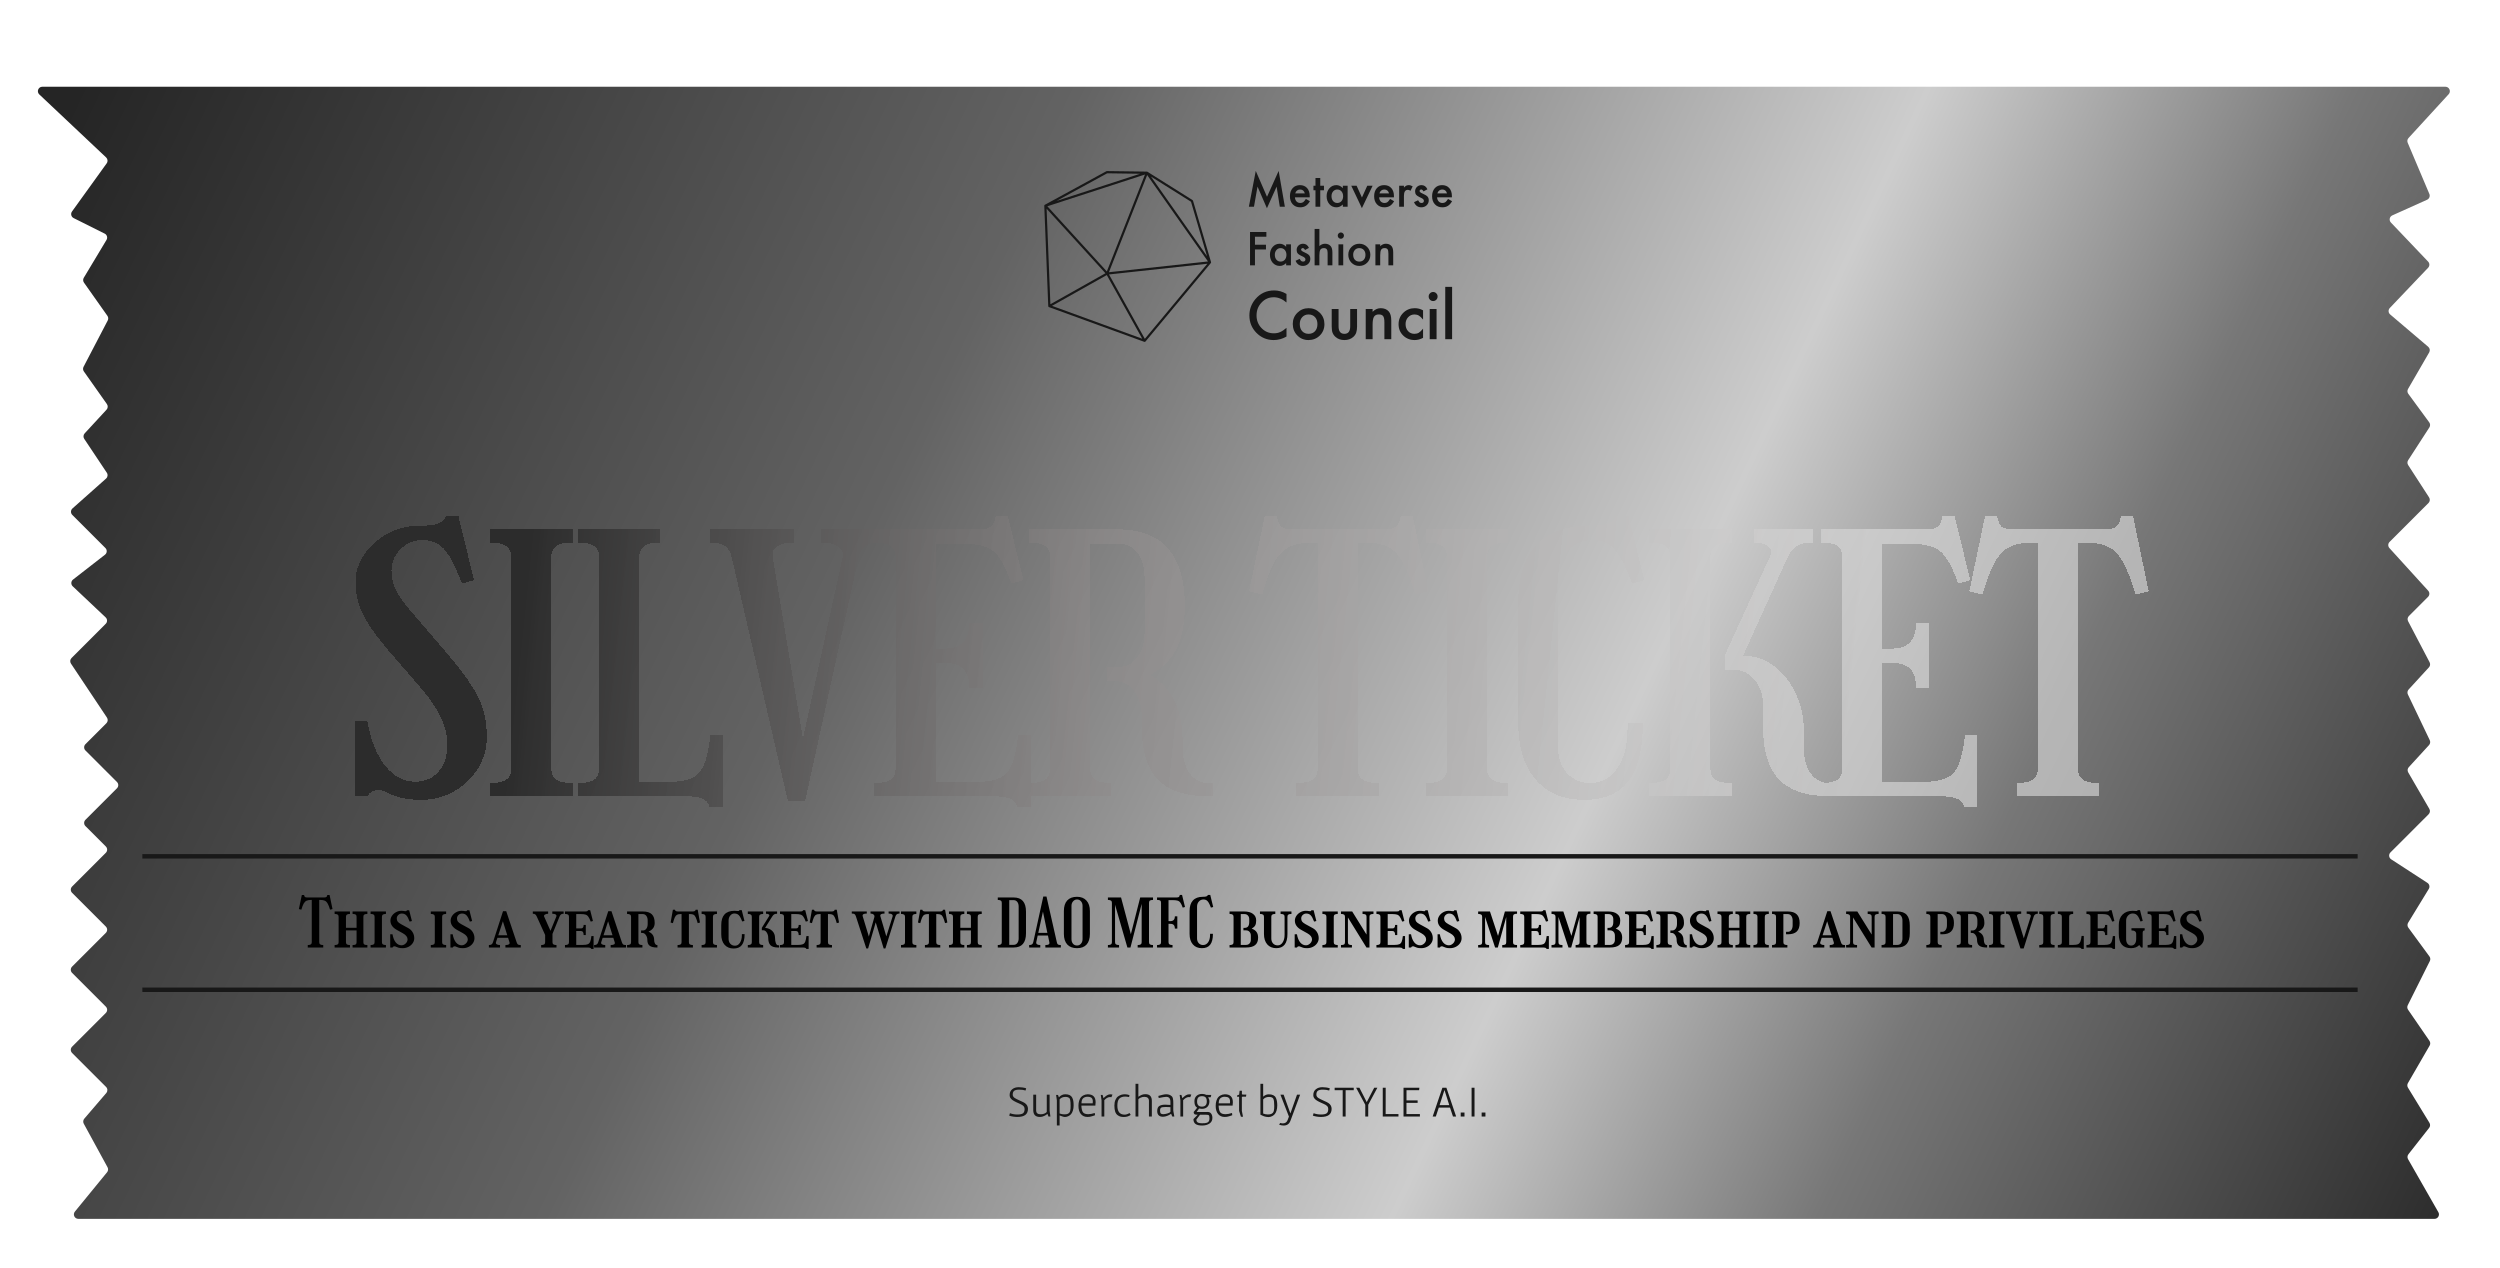 <?xml version="1.0" encoding="UTF-8"?> <svg xmlns="http://www.w3.org/2000/svg" width="562" height="285" viewBox="0 0 562 285" fill="none"> <g filter="url(#filter0_d_55_353)"> <path d="M549.727 15.5H9.518C8.613 15.5 8.174 16.607 8.832 17.228L23.863 31.399C24.227 31.743 24.281 32.304 23.988 32.711L16.186 43.547C15.826 44.047 16 44.75 16.551 45.025L23.534 48.517C24.055 48.778 24.244 49.426 23.944 49.926L18.835 58.441C18.631 58.781 18.647 59.209 18.876 59.532L24.148 67.002C24.364 67.308 24.391 67.709 24.218 68.041L18.782 78.459C18.609 78.791 18.636 79.192 18.852 79.498L24.034 86.839C24.306 87.225 24.271 87.748 23.951 88.094L19.034 93.422C18.721 93.761 18.68 94.271 18.936 94.655L24.017 102.276C24.294 102.691 24.223 103.247 23.85 103.578L16.293 110.295C15.863 110.678 15.843 111.343 16.25 111.75L23.699 119.199C24.124 119.624 24.081 120.326 23.606 120.695L16.42 126.284C15.937 126.661 15.902 127.38 16.348 127.801L23.752 134.793C24.162 135.18 24.171 135.829 23.772 136.228L16.08 143.92C15.743 144.257 15.69 144.785 15.955 145.182L24.045 157.318C24.31 157.715 24.257 158.243 23.92 158.58L19.207 163.293C18.817 163.683 18.817 164.317 19.207 164.707L26.293 171.793C26.683 172.183 26.683 172.817 26.293 173.207L19.207 180.293C18.817 180.683 18.817 181.317 19.207 181.707L23.793 186.293C24.183 186.683 24.183 187.317 23.793 187.707L16.207 195.293C15.817 195.683 15.817 196.317 16.207 196.707L23.793 204.293C24.183 204.683 24.183 205.317 23.793 205.707L16.207 213.293C15.817 213.683 15.817 214.317 16.207 214.707L23.793 222.293C24.183 222.683 24.183 223.317 23.793 223.707L16.207 231.293C15.817 231.683 15.817 232.317 16.207 232.707L23.845 240.345C24.215 240.715 24.237 241.306 23.897 241.703L18.949 247.476C18.679 247.791 18.631 248.241 18.83 248.606L24.178 258.409C24.372 258.766 24.331 259.206 24.074 259.521L16.836 268.367C16.302 269.02 16.767 270 17.61 270H547.277C548.045 270 548.526 269.171 548.145 268.504L541.334 256.585C541.132 256.231 541.164 255.791 541.416 255.471L546.071 249.546C546.329 249.218 546.356 248.764 546.138 248.407L541.31 240.508C541.119 240.195 541.114 239.802 541.298 239.485L546.183 231.047C546.377 230.713 546.361 230.297 546.142 229.979L541.334 222.986C541.128 222.686 541.101 222.298 541.264 221.972L546.227 212.046C546.395 211.711 546.361 211.31 546.139 211.008L541.396 204.541C541.157 204.214 541.138 203.774 541.35 203.428L545.993 195.83C546.275 195.368 546.139 194.765 545.685 194.47L537.535 189.173C537.002 188.826 536.923 188.077 537.373 187.627L545.957 179.043C546.277 178.723 546.342 178.227 546.115 177.835L541.368 169.635C541.149 169.257 541.201 168.781 541.496 168.459L546.044 163.498C546.319 163.197 546.385 162.759 546.209 162.391L541.291 152.109C541.115 151.741 541.181 151.303 541.456 151.002L546.025 146.018C546.31 145.707 546.37 145.251 546.174 144.878L541.341 135.651C541.138 135.264 541.211 134.789 541.52 134.48L545.826 130.174C546.203 129.797 546.218 129.189 545.859 128.794L537.141 119.206C536.782 118.811 536.797 118.203 537.174 117.826L545.928 109.072C546.262 108.738 546.317 108.217 546.061 107.821L541.352 100.543C541.138 100.213 541.138 99.787 541.352 99.457L546.126 92.079C546.351 91.73 546.338 91.279 546.092 90.944L541.386 84.527C541.152 84.207 541.128 83.778 541.327 83.434L546.082 75.222C546.324 74.804 546.232 74.272 545.864 73.959L537.306 66.685C536.869 66.313 536.834 65.65 537.23 65.234L545.843 56.19C546.211 55.803 546.211 55.197 545.843 54.81L537.474 46.022C536.998 45.523 537.159 44.704 537.787 44.421L545.608 40.901C546.104 40.678 546.331 40.1 546.119 39.6L541.25 28.092C541.098 27.731 541.17 27.315 541.434 27.026L550.464 17.176C551.052 16.534 550.597 15.5 549.727 15.5Z" fill="url(#paint0_linear_55_353)"></path> </g> <g clip-path="url(#clip0_55_353)"> <path d="M280.747 46.468L282.297 38.422L284.824 44.239L287.442 38.422L288.834 46.468H287.695L286.984 41.951L284.805 46.812L282.688 41.946L281.896 46.468H280.747ZM294.423 44.365H291.095C291.123 44.752 291.247 45.061 291.467 45.29C291.686 45.517 291.967 45.63 292.311 45.63C292.578 45.63 292.799 45.565 292.974 45.436C293.145 45.307 293.341 45.068 293.56 44.718L294.466 45.232C294.326 45.475 294.179 45.683 294.023 45.858C293.867 46.029 293.7 46.171 293.522 46.284C293.344 46.394 293.152 46.475 292.945 46.526C292.738 46.578 292.514 46.604 292.273 46.604C291.58 46.604 291.023 46.378 290.604 45.925C290.184 45.47 289.974 44.865 289.974 44.113C289.974 43.366 290.178 42.762 290.585 42.3C290.995 41.844 291.538 41.616 292.215 41.616C292.899 41.616 293.439 41.838 293.837 42.28C294.231 42.72 294.428 43.329 294.428 44.108L294.423 44.365ZM293.322 43.473C293.172 42.891 292.812 42.6 292.239 42.6C292.109 42.6 291.987 42.621 291.872 42.663C291.758 42.702 291.653 42.76 291.557 42.838C291.465 42.912 291.386 43.003 291.319 43.109C291.252 43.216 291.201 43.337 291.166 43.473H293.322ZM296.793 42.765V46.468H295.72V42.765H295.263V41.747H295.72V40.017H296.793V41.747H297.628V42.765H296.793ZM301.867 41.747H302.945V46.468H301.867V45.974C301.425 46.394 300.95 46.604 300.441 46.604C299.799 46.604 299.268 46.368 298.849 45.896C298.432 45.415 298.224 44.814 298.224 44.093C298.224 43.386 298.432 42.796 298.849 42.324C299.265 41.852 299.787 41.616 300.413 41.616C300.953 41.616 301.438 41.843 301.867 42.295V41.747ZM299.321 44.093C299.321 44.546 299.44 44.914 299.678 45.198C299.923 45.486 300.232 45.63 300.604 45.63C301.001 45.63 301.322 45.491 301.567 45.213C301.812 44.925 301.934 44.56 301.934 44.117C301.934 43.675 301.812 43.31 301.567 43.022C301.322 42.741 301.004 42.6 300.613 42.6C300.244 42.6 299.936 42.742 299.688 43.027C299.443 43.314 299.321 43.67 299.321 44.093ZM304.962 41.747L306.164 44.399L307.361 41.747H308.567L306.154 46.793L303.761 41.747H304.962ZM313.355 44.365H310.027C310.055 44.752 310.179 45.061 310.398 45.29C310.618 45.517 310.899 45.63 311.243 45.63C311.51 45.63 311.731 45.565 311.905 45.436C312.077 45.307 312.273 45.068 312.492 44.718L313.398 45.232C313.258 45.475 313.11 45.683 312.954 45.858C312.799 46.029 312.632 46.171 312.454 46.284C312.276 46.394 312.083 46.475 311.877 46.526C311.67 46.578 311.446 46.604 311.204 46.604C310.511 46.604 309.955 46.378 309.535 45.925C309.116 45.47 308.906 44.865 308.906 44.113C308.906 43.366 309.109 42.762 309.516 42.3C309.926 41.844 310.47 41.616 311.147 41.616C311.831 41.616 312.371 41.838 312.769 42.28C313.163 42.72 313.36 43.329 313.36 44.108L313.355 44.365ZM312.253 43.473C312.104 42.891 311.743 42.6 311.171 42.6C311.041 42.6 310.918 42.621 310.804 42.663C310.689 42.702 310.584 42.76 310.489 42.838C310.397 42.912 310.317 43.003 310.251 43.109C310.184 43.216 310.133 43.337 310.098 43.473H312.253ZM314.533 41.747H315.606V42.169C315.803 41.959 315.978 41.815 316.13 41.737C316.286 41.657 316.471 41.616 316.684 41.616C316.966 41.616 317.262 41.71 317.571 41.898L317.079 42.896C316.876 42.747 316.677 42.673 316.483 42.673C315.898 42.673 315.606 43.122 315.606 44.02V46.468H314.533V41.747ZM320.885 42.552L319.998 43.032C319.858 42.741 319.685 42.596 319.478 42.596C319.379 42.596 319.295 42.629 319.225 42.697C319.155 42.762 319.12 42.846 319.12 42.949C319.12 43.13 319.327 43.31 319.74 43.487C320.309 43.736 320.692 43.966 320.89 44.176C321.087 44.386 321.185 44.668 321.185 45.024C321.185 45.48 321.02 45.861 320.689 46.168C320.368 46.459 319.98 46.604 319.526 46.604C318.747 46.604 318.195 46.218 317.871 45.446L318.787 45.014C318.914 45.24 319.011 45.384 319.077 45.446C319.208 45.568 319.364 45.63 319.545 45.63C319.907 45.63 320.089 45.462 320.089 45.126C320.089 44.932 319.949 44.751 319.669 44.583C319.561 44.528 319.453 44.474 319.344 44.423C319.237 44.371 319.127 44.318 319.015 44.263C318.704 44.108 318.485 43.953 318.357 43.797C318.195 43.6 318.114 43.347 318.114 43.036C318.114 42.626 318.252 42.287 318.529 42.019C318.812 41.751 319.155 41.616 319.559 41.616C320.154 41.616 320.595 41.928 320.885 42.552ZM326.383 44.365H323.055C323.083 44.752 323.207 45.061 323.427 45.29C323.646 45.517 323.927 45.63 324.271 45.63C324.538 45.63 324.759 45.565 324.933 45.436C325.105 45.307 325.301 45.068 325.52 44.718L326.426 45.232C326.286 45.475 326.138 45.683 325.983 45.858C325.827 46.029 325.66 46.171 325.482 46.284C325.304 46.394 325.111 46.475 324.905 46.526C324.698 46.578 324.474 46.604 324.232 46.604C323.539 46.604 322.983 46.378 322.563 45.925C322.144 45.47 321.934 44.865 321.934 44.113C321.934 43.366 322.137 42.762 322.544 42.3C322.954 41.844 323.498 41.616 324.175 41.616C324.859 41.616 325.399 41.838 325.797 42.28C326.191 42.72 326.388 43.329 326.388 44.108L326.383 44.365ZM325.282 43.473C325.132 42.891 324.771 42.6 324.199 42.6C324.069 42.6 323.946 42.621 323.832 42.663C323.717 42.702 323.613 42.76 323.517 42.838C323.425 42.912 323.345 43.003 323.279 43.109C323.212 43.216 323.161 43.337 323.126 43.473H325.282ZM284.681 53.221H282.115V55.02H284.59V56.081H282.115V59.644H281.004V52.16H284.681V53.221ZM289.125 54.923H290.203V59.644H289.125V59.15C288.683 59.569 288.208 59.78 287.699 59.78C287.057 59.78 286.526 59.544 286.107 59.072C285.69 58.59 285.482 57.989 285.482 57.269C285.482 56.561 285.69 55.971 286.107 55.5C286.523 55.028 287.045 54.792 287.671 54.792C288.211 54.792 288.696 55.018 289.125 55.471V54.923ZM286.579 57.269C286.579 57.721 286.698 58.09 286.936 58.374C287.181 58.661 287.49 58.805 287.862 58.805C288.259 58.805 288.58 58.666 288.825 58.388C289.07 58.101 289.192 57.736 289.192 57.293C289.192 56.85 289.07 56.485 288.825 56.198C288.58 55.916 288.262 55.776 287.871 55.776C287.502 55.776 287.194 55.918 286.946 56.203C286.701 56.49 286.579 56.845 286.579 57.269ZM294.256 55.727L293.369 56.207C293.23 55.916 293.056 55.771 292.85 55.771C292.751 55.771 292.667 55.805 292.597 55.873C292.527 55.938 292.492 56.022 292.492 56.125C292.492 56.306 292.699 56.485 293.112 56.663C293.681 56.912 294.064 57.141 294.261 57.351C294.458 57.561 294.557 57.844 294.557 58.2C294.557 58.655 294.392 59.036 294.061 59.343C293.74 59.634 293.352 59.78 292.897 59.78C292.118 59.78 291.567 59.393 291.243 58.621L292.158 58.19C292.285 58.416 292.382 58.56 292.449 58.621C292.579 58.744 292.735 58.805 292.916 58.805C293.279 58.805 293.46 58.637 293.46 58.301C293.46 58.107 293.32 57.926 293.04 57.758C292.932 57.703 292.824 57.65 292.716 57.598C292.608 57.547 292.498 57.493 292.387 57.438C292.076 57.283 291.856 57.128 291.729 56.973C291.567 56.776 291.486 56.522 291.486 56.212C291.486 55.802 291.624 55.462 291.901 55.194C292.184 54.926 292.527 54.792 292.931 54.792C293.525 54.792 293.967 55.104 294.256 55.727ZM295.525 51.457H296.598V55.315C296.979 54.966 297.401 54.792 297.862 54.792C298.386 54.792 298.806 54.965 299.12 55.311C299.388 55.611 299.521 56.091 299.521 56.75V59.644H298.448V56.852C298.448 56.474 298.381 56.201 298.248 56.033C298.118 55.862 297.906 55.776 297.614 55.776C297.238 55.776 296.975 55.894 296.822 56.13C296.673 56.369 296.598 56.779 296.598 57.361V59.644H295.525V51.457ZM301.958 54.923V59.644H300.885V54.923H301.958ZM300.723 52.96C300.723 52.769 300.791 52.604 300.928 52.465C301.064 52.326 301.228 52.257 301.419 52.257C301.613 52.257 301.778 52.326 301.915 52.465C302.052 52.601 302.12 52.767 302.12 52.965C302.12 53.162 302.052 53.33 301.915 53.469C301.782 53.608 301.618 53.677 301.424 53.677C301.23 53.677 301.064 53.608 300.928 53.469C300.791 53.33 300.723 53.16 300.723 52.96ZM303.098 57.249C303.098 56.568 303.338 55.988 303.818 55.509C304.298 55.031 304.883 54.792 305.573 54.792C306.266 54.792 306.854 55.033 307.337 55.514C307.814 55.996 308.052 56.587 308.052 57.288C308.052 57.996 307.812 58.589 307.332 59.067C306.849 59.542 306.256 59.78 305.553 59.78C304.857 59.78 304.274 59.537 303.803 59.053C303.333 58.574 303.098 57.973 303.098 57.249ZM304.194 57.269C304.194 57.741 304.318 58.114 304.566 58.388C304.821 58.666 305.156 58.805 305.573 58.805C305.992 58.805 306.328 58.668 306.579 58.393C306.83 58.119 306.956 57.752 306.956 57.293C306.956 56.834 306.83 56.468 306.579 56.193C306.324 55.915 305.989 55.776 305.573 55.776C305.162 55.776 304.83 55.915 304.576 56.193C304.322 56.471 304.194 56.829 304.194 57.269ZM309.192 54.923H310.27V55.359C310.645 54.981 311.068 54.792 311.538 54.792C312.079 54.792 312.5 54.965 312.802 55.311C313.063 55.605 313.193 56.084 313.193 56.75V59.644H312.115V57.007C312.115 56.542 312.052 56.22 311.924 56.042C311.8 55.862 311.575 55.771 311.247 55.771C310.891 55.771 310.638 55.891 310.489 56.13C310.343 56.366 310.27 56.778 310.27 57.366V59.644H309.192V54.923Z" fill="#181818"></path> <path d="M289.204 66.077V67.999C288.282 67.214 287.328 66.822 286.341 66.822C285.255 66.822 284.339 67.219 283.595 68.013C282.846 68.802 282.471 69.767 282.471 70.909C282.471 72.037 282.846 72.988 283.595 73.763C284.344 74.539 285.261 74.926 286.348 74.926C286.91 74.926 287.387 74.833 287.78 74.648C287.999 74.555 288.225 74.429 288.458 74.272C288.695 74.114 288.944 73.924 289.204 73.701V75.657C288.291 76.182 287.332 76.444 286.328 76.444C284.816 76.444 283.526 75.908 282.458 74.835C281.394 73.754 280.862 72.45 280.862 70.923C280.862 69.553 281.307 68.333 282.197 67.261C283.293 65.947 284.711 65.29 286.451 65.29C287.401 65.29 288.319 65.553 289.204 66.077ZM290.615 72.809C290.615 71.83 290.96 70.997 291.65 70.31C292.339 69.623 293.18 69.28 294.17 69.28C295.166 69.28 296.011 69.626 296.705 70.317C297.39 71.009 297.732 71.858 297.732 72.865C297.732 73.882 297.387 74.734 296.698 75.42C296.004 76.103 295.152 76.444 294.143 76.444C293.143 76.444 292.305 76.096 291.629 75.4C290.953 74.713 290.615 73.849 290.615 72.809ZM292.191 72.838C292.191 73.515 292.369 74.051 292.725 74.446C293.09 74.845 293.572 75.044 294.17 75.044C294.773 75.044 295.255 74.847 295.616 74.453C295.976 74.058 296.157 73.531 296.157 72.872C296.157 72.213 295.976 71.686 295.616 71.292C295.25 70.893 294.769 70.693 294.17 70.693C293.581 70.693 293.104 70.893 292.739 71.292C292.374 71.691 292.191 72.206 292.191 72.838ZM300.91 69.468V73.36C300.91 74.483 301.347 75.044 302.219 75.044C303.091 75.044 303.527 74.483 303.527 73.36V69.468H305.068V73.394C305.068 73.937 305.002 74.406 304.87 74.801C304.742 75.153 304.52 75.472 304.205 75.754C303.684 76.214 303.022 76.444 302.219 76.444C301.42 76.444 300.76 76.214 300.239 75.754C299.919 75.472 299.693 75.153 299.561 74.801C299.433 74.485 299.369 74.016 299.369 73.394V69.468H300.91ZM307.013 69.468H308.561V70.094C309.1 69.551 309.708 69.28 310.383 69.28C311.16 69.28 311.765 69.528 312.199 70.025C312.573 70.447 312.76 71.136 312.76 72.092V76.249H311.212V72.462C311.212 71.793 311.121 71.331 310.938 71.076C310.76 70.816 310.436 70.686 309.966 70.686C309.454 70.686 309.091 70.858 308.877 71.201C308.666 71.54 308.561 72.132 308.561 72.977V76.249H307.013V69.468ZM319.904 69.76V71.842C319.553 71.406 319.238 71.106 318.959 70.944C318.685 70.777 318.363 70.693 317.993 70.693C317.413 70.693 316.932 70.9 316.548 71.313C316.165 71.726 315.973 72.243 315.973 72.865C315.973 73.501 316.158 74.023 316.527 74.432C316.902 74.84 317.379 75.044 317.959 75.044C318.329 75.044 318.655 74.963 318.938 74.801C319.212 74.643 319.534 74.337 319.904 73.882V75.95C319.279 76.279 318.653 76.444 318.028 76.444C316.996 76.444 316.133 76.105 315.438 75.427C314.744 74.745 314.397 73.898 314.397 72.886C314.397 71.874 314.749 71.02 315.452 70.324C316.155 69.628 317.018 69.28 318.041 69.28C318.699 69.28 319.32 69.44 319.904 69.76ZM322.939 69.468V76.249H321.397V69.468H322.939ZM321.165 66.648C321.165 66.374 321.263 66.137 321.459 65.938C321.655 65.738 321.891 65.638 322.165 65.638C322.443 65.638 322.681 65.738 322.877 65.938C323.073 66.133 323.172 66.372 323.172 66.655C323.172 66.938 323.073 67.18 322.877 67.379C322.685 67.579 322.45 67.678 322.171 67.678C321.893 67.678 321.655 67.579 321.459 67.379C321.263 67.18 321.165 66.936 321.165 66.648ZM326.432 64.49V76.249H324.891V64.49H326.432Z" fill="#181818"></path> </g> <path d="M248.903 61.49L235.895 68.805M248.903 61.49L235 46.252M248.903 61.49L257.821 38.828M248.903 61.49L257.316 76.61M248.903 61.49L272 58.977M235.895 68.805L257.316 76.61M235.895 68.805L235 46.252M257.316 76.61L272 58.977M235 46.252L257.821 38.828M235 46.252L248.834 38.707L257.821 38.828M257.821 38.828L267.949 45.188L272 58.977M257.821 38.828L272 58.977" stroke="#181818" stroke-width="0.5" stroke-linecap="round" stroke-linejoin="round"></path> <g filter="url(#filter1_d_55_353)"> <path d="M69.184 208.445C69.504 208.445 69.734 208.395 69.874 208.295C70.014 208.195 70.084 208.03 70.084 207.8V198.305H69.889C69.489 198.305 69.159 198.365 68.899 198.485C68.649 198.605 68.434 198.825 68.254 199.145C68.084 199.455 67.914 199.905 67.744 200.495L67.189 200.36L67.849 197.195H68.359C68.399 197.415 68.464 197.565 68.554 197.645C68.654 197.715 68.819 197.75 69.049 197.75H72.889C73.119 197.75 73.284 197.71 73.384 197.63C73.484 197.55 73.549 197.405 73.579 197.195H74.089L74.749 200.36L74.194 200.495C74.024 199.905 73.849 199.455 73.669 199.145C73.499 198.825 73.289 198.605 73.039 198.485C72.789 198.365 72.459 198.305 72.049 198.305H71.764V207.8C71.764 208.03 71.834 208.195 71.974 208.295C72.114 208.395 72.344 208.445 72.664 208.445V209H69.184V208.445ZM75.222 208.445C75.542 208.445 75.772 208.395 75.912 208.295C76.052 208.195 76.122 208.03 76.122 207.8V202.1C76.122 201.87 76.052 201.705 75.912 201.605C75.772 201.505 75.542 201.455 75.222 201.455V200.9H78.672V201.455C78.352 201.455 78.122 201.505 77.982 201.605C77.842 201.705 77.772 201.87 77.772 202.1V204.575H80.157V202.1C80.157 201.86 80.092 201.695 79.962 201.605C79.832 201.505 79.597 201.455 79.257 201.455V200.9H82.587V201.455C82.247 201.455 82.012 201.505 81.882 201.605C81.752 201.695 81.687 201.86 81.687 202.1V207.8C81.687 208.04 81.752 208.21 81.882 208.31C82.012 208.4 82.247 208.445 82.587 208.445V209H79.257V208.445C79.597 208.445 79.832 208.4 79.962 208.31C80.092 208.21 80.157 208.04 80.157 207.8V205.16H77.772V207.8C77.772 208.03 77.842 208.195 77.982 208.295C78.122 208.395 78.352 208.445 78.672 208.445V209H75.222V208.445ZM83.308 208.445C83.628 208.445 83.858 208.395 83.998 208.295C84.138 208.195 84.208 208.03 84.208 207.8V202.1C84.208 201.87 84.138 201.705 83.998 201.605C83.858 201.505 83.628 201.455 83.308 201.455V200.9H86.758V201.455C86.438 201.455 86.208 201.505 86.068 201.605C85.928 201.705 85.858 201.87 85.858 202.1V207.8C85.858 208.03 85.928 208.195 86.068 208.295C86.208 208.395 86.438 208.445 86.758 208.445V209H83.308V208.445ZM90.198 200.75C90.498 200.75 90.728 200.77 90.888 200.81C91.058 200.84 91.183 200.85 91.263 200.84C91.353 200.83 91.423 200.76 91.473 200.63H91.983L92.598 203.045L92.088 203.18C91.838 202.49 91.583 202.015 91.323 201.755C91.073 201.495 90.743 201.365 90.333 201.365C90.023 201.365 89.753 201.475 89.523 201.695C89.303 201.905 89.193 202.165 89.193 202.475C89.193 202.755 89.263 202.99 89.403 203.18C89.543 203.36 89.793 203.55 90.153 203.75L91.773 204.635C92.203 204.865 92.533 205.18 92.763 205.58C93.003 205.97 93.123 206.415 93.123 206.915C93.123 207.325 93.003 207.7 92.763 208.04C92.533 208.38 92.218 208.65 91.818 208.85C91.428 209.05 90.988 209.15 90.498 209.15C90.128 209.15 89.828 209.115 89.598 209.045C89.368 208.975 89.183 208.905 89.043 208.835C88.913 208.765 88.798 208.73 88.698 208.73C88.468 208.73 88.318 208.82 88.248 209H87.723V206.03H88.233C88.373 206.82 88.618 207.43 88.968 207.86C89.328 208.29 89.763 208.505 90.273 208.505C90.503 208.505 90.718 208.44 90.918 208.31C91.128 208.18 91.298 208.015 91.428 207.815C91.558 207.615 91.623 207.405 91.623 207.185C91.623 206.655 91.273 206.195 90.573 205.805L89.253 205.07C88.263 204.53 87.768 203.83 87.768 202.97C87.768 202.58 87.883 202.215 88.113 201.875C88.343 201.535 88.643 201.265 89.013 201.065C89.383 200.855 89.778 200.75 90.198 200.75ZM96.843 208.445C97.163 208.445 97.393 208.395 97.533 208.295C97.673 208.195 97.743 208.03 97.743 207.8V202.1C97.743 201.87 97.673 201.705 97.533 201.605C97.393 201.505 97.163 201.455 96.843 201.455V200.9H100.293V201.455C99.973 201.455 99.743 201.505 99.603 201.605C99.463 201.705 99.393 201.87 99.393 202.1V207.8C99.393 208.03 99.463 208.195 99.603 208.295C99.743 208.395 99.973 208.445 100.293 208.445V209H96.843V208.445ZM103.733 200.75C104.033 200.75 104.263 200.77 104.423 200.81C104.593 200.84 104.718 200.85 104.798 200.84C104.888 200.83 104.958 200.76 105.008 200.63H105.518L106.133 203.045L105.623 203.18C105.373 202.49 105.118 202.015 104.858 201.755C104.608 201.495 104.278 201.365 103.868 201.365C103.558 201.365 103.288 201.475 103.058 201.695C102.838 201.905 102.728 202.165 102.728 202.475C102.728 202.755 102.798 202.99 102.938 203.18C103.078 203.36 103.328 203.55 103.688 203.75L105.308 204.635C105.738 204.865 106.068 205.18 106.298 205.58C106.538 205.97 106.658 206.415 106.658 206.915C106.658 207.325 106.538 207.7 106.298 208.04C106.068 208.38 105.753 208.65 105.353 208.85C104.963 209.05 104.523 209.15 104.033 209.15C103.663 209.15 103.363 209.115 103.133 209.045C102.903 208.975 102.718 208.905 102.578 208.835C102.448 208.765 102.333 208.73 102.233 208.73C102.003 208.73 101.853 208.82 101.783 209H101.258V206.03H101.768C101.908 206.82 102.153 207.43 102.503 207.86C102.863 208.29 103.298 208.505 103.808 208.505C104.038 208.505 104.253 208.44 104.453 208.31C104.663 208.18 104.833 208.015 104.963 207.815C105.093 207.615 105.158 207.405 105.158 207.185C105.158 206.655 104.808 206.195 104.108 205.805L102.788 205.07C101.798 204.53 101.303 203.83 101.303 202.97C101.303 202.58 101.418 202.215 101.648 201.875C101.878 201.535 102.178 201.265 102.548 201.065C102.918 200.855 103.313 200.75 103.733 200.75ZM111.503 207.785C111.433 207.985 111.478 208.145 111.638 208.265C111.808 208.385 112.063 208.445 112.403 208.445V209H109.898V208.445C110.168 208.445 110.373 208.395 110.513 208.295C110.653 208.195 110.758 208.025 110.828 207.785L113.078 200.84H113.798L116.138 207.815C116.228 208.075 116.328 208.245 116.438 208.325C116.548 208.405 116.758 208.445 117.068 208.445V209H113.618V208.445C114.358 208.445 114.663 208.24 114.533 207.83L114.218 206.825H111.818L111.503 207.785ZM112.013 206.255H114.038L113.048 203.105L112.013 206.255ZM121.648 208.445C121.968 208.445 122.198 208.395 122.338 208.295C122.478 208.195 122.548 208.03 122.548 207.8V206.18L120.673 202.055C120.553 201.795 120.433 201.625 120.313 201.545C120.203 201.455 120.023 201.41 119.773 201.41V200.9H123.223V201.41C122.913 201.41 122.668 201.475 122.488 201.605C122.308 201.725 122.253 201.87 122.323 202.04L123.748 205.25L125.053 202.07C125.133 201.86 125.093 201.7 124.933 201.59C124.783 201.47 124.523 201.41 124.153 201.41V200.9H126.703V201.41C126.453 201.41 126.263 201.455 126.133 201.545C126.003 201.635 125.883 201.81 125.773 202.07L124.198 205.94V207.8C124.198 208.03 124.268 208.195 124.408 208.295C124.548 208.395 124.778 208.445 125.098 208.445V209H121.648V208.445ZM127.004 208.445C127.324 208.445 127.554 208.395 127.694 208.295C127.834 208.195 127.904 208.03 127.904 207.8V202.1C127.904 201.87 127.834 201.705 127.694 201.605C127.554 201.505 127.324 201.455 127.004 201.455V200.9H131.444C131.704 200.9 131.889 200.88 131.999 200.84C132.109 200.79 132.169 200.715 132.179 200.615H132.674L133.289 203.045L132.794 203.18C132.614 202.7 132.439 202.34 132.269 202.1C132.109 201.85 131.899 201.685 131.639 201.605C131.389 201.525 131.044 201.485 130.604 201.485H129.539V204.71H130.619C131.009 204.71 131.204 204.45 131.204 203.93H131.684V206.21H131.204C131.204 205.6 131.009 205.295 130.619 205.295H129.539V208.415H131.099C131.549 208.415 131.894 208.365 132.134 208.265C132.384 208.165 132.564 207.975 132.674 207.695C132.794 207.405 132.884 206.985 132.944 206.435H133.439V209.315H132.929C132.889 209.195 132.794 209.11 132.644 209.06C132.494 209.02 132.244 209 131.894 209H127.004V208.445ZM135.16 207.785C135.09 207.985 135.135 208.145 135.295 208.265C135.465 208.385 135.72 208.445 136.06 208.445V209H133.555V208.445C133.825 208.445 134.03 208.395 134.17 208.295C134.31 208.195 134.415 208.025 134.485 207.785L136.735 200.84H137.455L139.795 207.815C139.885 208.075 139.985 208.245 140.095 208.325C140.205 208.405 140.415 208.445 140.725 208.445V209H137.275V208.445C138.015 208.445 138.32 208.24 138.19 207.83L137.875 206.825H135.475L135.16 207.785ZM135.67 206.255H137.695L136.705 203.105L135.67 206.255ZM140.964 208.445C141.284 208.445 141.514 208.395 141.654 208.295C141.794 208.195 141.864 208.03 141.864 207.8V202.1C141.864 201.87 141.794 201.705 141.654 201.605C141.514 201.505 141.284 201.455 140.964 201.455V200.9H144.504C145.424 200.9 146.099 201.11 146.529 201.53C146.959 201.95 147.174 202.605 147.174 203.495C147.174 203.925 147.064 204.3 146.844 204.62C146.624 204.93 146.274 205.205 145.794 205.445C146.634 205.795 147.054 206.42 147.054 207.32C147.054 207.63 147.114 207.895 147.234 208.115C147.364 208.335 147.519 208.445 147.699 208.445H147.789V209H147.654C146.924 209 146.384 208.865 146.034 208.595C145.694 208.325 145.524 207.9 145.524 207.32C145.524 206.89 145.414 206.52 145.194 206.21C144.974 205.89 144.719 205.73 144.429 205.73H144.114V205.175H144.504C144.834 205.175 145.099 205.04 145.299 204.77C145.499 204.5 145.599 204.145 145.599 203.705V202.94C145.599 202.5 145.499 202.15 145.299 201.89C145.099 201.62 144.834 201.485 144.504 201.485H143.514V207.8C143.514 208.03 143.584 208.195 143.724 208.295C143.864 208.395 144.094 208.445 144.414 208.445V209H140.964V208.445ZM152.315 208.445C152.635 208.445 152.865 208.395 153.005 208.295C153.145 208.195 153.215 208.03 153.215 207.8V201.485H152.96C152.64 201.485 152.385 201.535 152.195 201.635C152.005 201.735 151.84 201.93 151.7 202.22C151.57 202.51 151.425 202.945 151.265 203.525L150.755 203.39L151.265 200.51H151.73C151.76 200.77 151.99 200.9 152.42 200.9H155.69C156.12 200.9 156.35 200.77 156.38 200.51H156.845L157.355 203.39L156.845 203.525C156.685 202.945 156.535 202.51 156.395 202.22C156.265 201.93 156.105 201.735 155.915 201.635C155.725 201.535 155.47 201.485 155.15 201.485H154.865V207.8C154.865 208.03 154.935 208.195 155.075 208.295C155.215 208.395 155.445 208.445 155.765 208.445V209H152.315V208.445ZM157.722 208.445C158.042 208.445 158.272 208.395 158.412 208.295C158.552 208.195 158.622 208.03 158.622 207.8V202.1C158.622 201.87 158.552 201.705 158.412 201.605C158.272 201.505 158.042 201.455 157.722 201.455V200.9H161.172V201.455C160.852 201.455 160.622 201.505 160.482 201.605C160.342 201.705 160.272 201.87 160.272 202.1V207.8C160.272 208.03 160.342 208.195 160.482 208.295C160.622 208.395 160.852 208.445 161.172 208.445V209H157.722V208.445ZM165.107 200.75C165.467 200.75 165.727 200.765 165.887 200.795C166.047 200.825 166.162 200.76 166.232 200.6H166.742L167.357 203.015L166.847 203.15C166.667 202.68 166.497 202.315 166.337 202.055C166.177 201.795 165.997 201.615 165.797 201.515C165.607 201.405 165.372 201.35 165.092 201.35C164.722 201.35 164.412 201.505 164.162 201.815C163.912 202.115 163.787 202.49 163.787 202.94V207.035C163.787 207.495 163.917 207.87 164.177 208.16C164.447 208.45 164.797 208.595 165.227 208.595C165.687 208.595 166.057 208.375 166.337 207.935C166.627 207.495 166.772 206.93 166.772 206.24V206H167.387V206.015C167.387 207.105 167.182 207.915 166.772 208.445C166.372 208.965 165.752 209.225 164.912 209.225C164.052 209.225 163.372 208.94 162.872 208.37C162.382 207.8 162.137 207.015 162.137 206.015V203.96C162.137 201.82 163.127 200.75 165.107 200.75ZM175.158 208.49V209H174.873C174.113 209 173.558 208.83 173.208 208.49C172.868 208.14 172.698 207.595 172.698 206.855C172.698 206.385 172.588 205.98 172.368 205.64C172.158 205.3 171.908 205.13 171.618 205.13H171.258V204.575L172.893 201.95C172.993 201.79 172.973 201.66 172.833 201.56C172.703 201.46 172.488 201.41 172.188 201.41V200.9H174.693V201.41C174.413 201.41 174.193 201.455 174.033 201.545C173.883 201.635 173.728 201.81 173.568 202.07L171.993 204.59C172.663 204.64 173.203 204.87 173.613 205.28C174.023 205.69 174.228 206.21 174.228 206.84C174.228 207.3 174.288 207.69 174.408 208.01C174.538 208.33 174.693 208.49 174.873 208.49H175.158ZM168.108 208.445C168.428 208.445 168.658 208.395 168.798 208.295C168.938 208.195 169.008 208.03 169.008 207.8V202.1C169.008 201.87 168.938 201.705 168.798 201.605C168.658 201.505 168.428 201.455 168.108 201.455V200.9H171.558V201.455C171.238 201.455 171.008 201.505 170.868 201.605C170.728 201.705 170.658 201.87 170.658 202.1V207.8C170.658 208.03 170.728 208.195 170.868 208.295C171.008 208.395 171.238 208.445 171.558 208.445V209H168.108V208.445ZM175.344 208.445C175.664 208.445 175.894 208.395 176.034 208.295C176.174 208.195 176.244 208.03 176.244 207.8V202.1C176.244 201.87 176.174 201.705 176.034 201.605C175.894 201.505 175.664 201.455 175.344 201.455V200.9H179.784C180.044 200.9 180.229 200.88 180.339 200.84C180.449 200.79 180.509 200.715 180.519 200.615H181.014L181.629 203.045L181.134 203.18C180.954 202.7 180.779 202.34 180.609 202.1C180.449 201.85 180.239 201.685 179.979 201.605C179.729 201.525 179.384 201.485 178.944 201.485H177.879V204.71H178.959C179.349 204.71 179.544 204.45 179.544 203.93H180.024V206.21H179.544C179.544 205.6 179.349 205.295 178.959 205.295H177.879V208.415H179.439C179.889 208.415 180.234 208.365 180.474 208.265C180.724 208.165 180.904 207.975 181.014 207.695C181.134 207.405 181.224 206.985 181.284 206.435H181.779V209.315H181.269C181.229 209.195 181.134 209.11 180.984 209.06C180.834 209.02 180.584 209 180.234 209H175.344V208.445ZM183.575 208.445C183.895 208.445 184.125 208.395 184.265 208.295C184.405 208.195 184.475 208.03 184.475 207.8V201.485H184.22C183.9 201.485 183.645 201.535 183.455 201.635C183.265 201.735 183.1 201.93 182.96 202.22C182.83 202.51 182.685 202.945 182.525 203.525L182.015 203.39L182.525 200.51H182.99C183.02 200.77 183.25 200.9 183.68 200.9H186.95C187.38 200.9 187.61 200.77 187.64 200.51H188.105L188.615 203.39L188.105 203.525C187.945 202.945 187.795 202.51 187.655 202.22C187.525 201.93 187.365 201.735 187.175 201.635C186.985 201.535 186.73 201.485 186.41 201.485H186.125V207.8C186.125 208.03 186.195 208.195 186.335 208.295C186.475 208.395 186.705 208.445 187.025 208.445V209H183.575V208.445ZM200.657 202.025C200.717 201.825 200.667 201.665 200.507 201.545C200.347 201.425 200.097 201.365 199.757 201.365V200.9H202.217V201.365C201.957 201.365 201.757 201.415 201.617 201.515C201.477 201.615 201.367 201.785 201.287 202.025L199.037 209.21H198.647L196.862 203.345L195.152 209.21H194.747L192.407 201.995C192.327 201.735 192.222 201.565 192.092 201.485C191.972 201.405 191.767 201.365 191.477 201.365V200.9H194.852V201.365C194.122 201.365 193.817 201.57 193.937 201.98L195.317 206.54L196.547 202.205C196.617 201.955 196.567 201.755 196.397 201.605C196.227 201.445 195.992 201.365 195.692 201.365V200.9H198.827L198.842 201.365C198.102 201.365 197.792 201.57 197.912 201.98L199.247 206.51L200.657 202.025ZM202.546 208.445C202.866 208.445 203.096 208.395 203.236 208.295C203.376 208.195 203.446 208.03 203.446 207.8V202.1C203.446 201.87 203.376 201.705 203.236 201.605C203.096 201.505 202.866 201.455 202.546 201.455V200.9H205.996V201.455C205.676 201.455 205.446 201.505 205.306 201.605C205.166 201.705 205.096 201.87 205.096 202.1V207.8C205.096 208.03 205.166 208.195 205.306 208.295C205.446 208.395 205.676 208.445 205.996 208.445V209H202.546V208.445ZM207.921 208.445C208.241 208.445 208.471 208.395 208.611 208.295C208.751 208.195 208.821 208.03 208.821 207.8V201.485H208.566C208.246 201.485 207.991 201.535 207.801 201.635C207.611 201.735 207.446 201.93 207.306 202.22C207.176 202.51 207.031 202.945 206.871 203.525L206.361 203.39L206.871 200.51H207.336C207.366 200.77 207.596 200.9 208.026 200.9H211.296C211.726 200.9 211.956 200.77 211.986 200.51H212.451L212.961 203.39L212.451 203.525C212.291 202.945 212.141 202.51 212.001 202.22C211.871 201.93 211.711 201.735 211.521 201.635C211.331 201.535 211.076 201.485 210.756 201.485H210.471V207.8C210.471 208.03 210.541 208.195 210.681 208.295C210.821 208.395 211.051 208.445 211.371 208.445V209H207.921V208.445ZM213.327 208.445C213.647 208.445 213.877 208.395 214.017 208.295C214.157 208.195 214.227 208.03 214.227 207.8V202.1C214.227 201.87 214.157 201.705 214.017 201.605C213.877 201.505 213.647 201.455 213.327 201.455V200.9H216.777V201.455C216.457 201.455 216.227 201.505 216.087 201.605C215.947 201.705 215.877 201.87 215.877 202.1V204.575H218.262V202.1C218.262 201.86 218.197 201.695 218.067 201.605C217.937 201.505 217.702 201.455 217.362 201.455V200.9H220.692V201.455C220.352 201.455 220.117 201.505 219.987 201.605C219.857 201.695 219.792 201.86 219.792 202.1V207.8C219.792 208.04 219.857 208.21 219.987 208.31C220.117 208.4 220.352 208.445 220.692 208.445V209H217.362V208.445C217.702 208.445 217.937 208.4 218.067 208.31C218.197 208.21 218.262 208.04 218.262 207.8V205.16H215.877V207.8C215.877 208.03 215.947 208.195 216.087 208.295C216.227 208.395 216.457 208.445 216.777 208.445V209H213.327V208.445ZM224.299 208.445C224.619 208.445 224.849 208.395 224.989 208.295C225.129 208.195 225.199 208.03 225.199 207.8V198.95C225.199 198.72 225.129 198.555 224.989 198.455C224.849 198.355 224.619 198.305 224.299 198.305V197.75H227.869C229.719 197.75 230.644 198.82 230.644 200.96V205.79C230.644 207.93 229.719 209 227.869 209H224.299V208.445ZM227.869 198.35H226.879V208.4H227.869C228.209 208.4 228.479 208.27 228.679 208.01C228.889 207.74 228.994 207.39 228.994 206.96V199.79C228.994 199.35 228.889 199 228.679 198.74C228.479 198.48 228.209 198.35 227.869 198.35ZM232.956 207.785C232.916 207.995 232.971 208.16 233.121 208.28C233.281 208.39 233.526 208.445 233.856 208.445V209H231.351V208.445C231.641 208.445 231.856 208.395 231.996 208.295C232.136 208.195 232.231 208.025 232.281 207.785L234.531 197.54H235.251L237.576 207.815C237.626 208.065 237.711 208.235 237.831 208.325C237.961 208.405 238.176 208.445 238.476 208.445V209H234.996V208.445C235.356 208.445 235.606 208.4 235.746 208.31C235.896 208.21 235.946 208.05 235.896 207.83L235.581 206.315H233.271L232.956 207.785ZM233.406 205.715H235.446L234.456 200.93L233.406 205.715ZM242.114 197.6C243.024 197.6 243.734 197.885 244.244 198.455C244.754 199.015 245.009 199.8 245.009 200.81V205.94C245.009 206.99 244.759 207.79 244.259 208.34C243.769 208.88 243.054 209.15 242.114 209.15C241.164 209.15 240.434 208.875 239.924 208.325C239.414 207.765 239.159 206.97 239.159 205.94V200.81C239.159 199.77 239.409 198.975 239.909 198.425C240.419 197.875 241.154 197.6 242.114 197.6ZM242.114 208.55C242.474 208.55 242.769 208.415 242.999 208.145C243.239 207.875 243.359 207.53 243.359 207.11V199.64C243.359 199.22 243.239 198.875 242.999 198.605C242.769 198.335 242.474 198.2 242.114 198.2C241.764 198.2 241.469 198.34 241.229 198.62C240.989 198.89 240.869 199.23 240.869 199.64V207.11C240.869 207.54 240.984 207.89 241.214 208.16C241.444 208.42 241.744 208.55 242.114 208.55ZM249.057 208.445C249.377 208.445 249.607 208.395 249.747 208.295C249.887 208.195 249.957 208.03 249.957 207.8V198.95C249.957 198.72 249.887 198.555 249.747 198.455C249.607 198.355 249.377 198.305 249.057 198.305V197.75H252.012L254.217 206.015L256.317 197.75H259.197V198.305C258.857 198.305 258.622 198.355 258.492 198.455C258.362 198.545 258.297 198.71 258.297 198.95V207.8C258.297 208.03 258.367 208.195 258.507 208.295C258.647 208.395 258.877 208.445 259.197 208.445V209H255.747V208.445C256.067 208.445 256.297 208.395 256.437 208.295C256.577 208.195 256.647 208.03 256.647 207.8V199.19L254.127 209H253.437L250.662 199.385V207.8C250.662 208.03 250.732 208.195 250.872 208.295C251.012 208.395 251.242 208.445 251.562 208.445V209H249.057V208.445ZM260.102 208.445C260.422 208.445 260.652 208.395 260.792 208.295C260.932 208.195 261.002 208.03 261.002 207.8V198.95C261.002 198.69 260.937 198.52 260.807 198.44C260.687 198.35 260.452 198.305 260.102 198.305V197.75H264.527C264.757 197.75 264.922 197.71 265.022 197.63C265.122 197.54 265.187 197.39 265.217 197.18H265.727L266.387 199.895L265.877 200.03C265.707 199.55 265.537 199.19 265.367 198.95C265.207 198.71 264.997 198.55 264.737 198.47C264.487 198.39 264.137 198.35 263.687 198.35H262.682V203.075H263.072C263.762 203.075 264.107 202.715 264.107 201.995H264.662V204.755H264.107C264.107 204.375 264.022 204.1 263.852 203.93C263.692 203.76 263.432 203.675 263.072 203.675H262.682V207.8C262.682 208.03 262.752 208.195 262.892 208.295C263.032 208.395 263.262 208.445 263.582 208.445V209H260.102V208.445ZM270.386 197.6C270.766 197.6 271.036 197.57 271.196 197.51C271.356 197.45 271.476 197.34 271.556 197.18H272.066L272.726 199.895L272.216 200.03C272.026 199.53 271.851 199.15 271.691 198.89C271.531 198.63 271.361 198.45 271.181 198.35C271.011 198.25 270.791 198.2 270.521 198.2C270.121 198.2 269.781 198.355 269.501 198.665C269.231 198.965 269.096 199.34 269.096 199.79V206.96C269.096 207.39 269.221 207.745 269.471 208.025C269.731 208.305 270.056 208.445 270.446 208.445C270.916 208.445 271.296 208.24 271.586 207.83C271.876 207.41 272.021 206.855 272.021 206.165V205.925H272.666V205.94C272.666 207.03 272.461 207.84 272.051 208.37C271.651 208.89 271.031 209.15 270.191 209.15C269.321 209.15 268.641 208.865 268.151 208.295C267.661 207.725 267.416 206.94 267.416 205.94V200.81C267.416 199.76 267.666 198.965 268.166 198.425C268.676 197.875 269.416 197.6 270.386 197.6ZM276.403 208.445C276.723 208.445 276.953 208.395 277.093 208.295C277.233 208.195 277.303 208.03 277.303 207.8V202.1C277.303 201.87 277.233 201.705 277.093 201.605C276.953 201.505 276.723 201.455 276.403 201.455V200.9H279.718C280.548 200.9 281.198 201.08 281.668 201.44C282.148 201.79 282.388 202.28 282.388 202.91C282.388 203.38 282.318 203.75 282.178 204.02C282.038 204.28 281.773 204.525 281.383 204.755C281.883 204.935 282.248 205.19 282.478 205.52C282.708 205.85 282.823 206.275 282.823 206.795C282.823 207.545 282.598 208.1 282.148 208.46C281.708 208.82 281.023 209 280.093 209H276.403V208.445ZM279.733 201.485H278.923V208.415H280.093C280.423 208.415 280.688 208.31 280.888 208.1C281.088 207.89 281.188 207.61 281.188 207.26V206.345C281.188 205.975 281.088 205.685 280.888 205.475C280.698 205.255 280.433 205.145 280.093 205.145H279.523V204.59H279.733C280.113 204.59 280.388 204.485 280.558 204.275C280.738 204.055 280.828 203.715 280.828 203.255V202.64C280.828 202.28 280.728 202 280.528 201.8C280.338 201.59 280.073 201.485 279.733 201.485ZM289.419 205.94C289.419 208.08 288.584 209.15 286.914 209.15C286.054 209.15 285.374 208.865 284.874 208.295C284.384 207.725 284.139 206.94 284.139 205.94V202.1C284.139 201.87 284.069 201.705 283.929 201.605C283.789 201.505 283.559 201.455 283.239 201.455V200.9H286.689V201.455C286.369 201.455 286.139 201.505 285.999 201.605C285.859 201.705 285.789 201.87 285.789 202.1V206.96C285.789 207.42 285.919 207.795 286.179 208.085C286.449 208.375 286.799 208.52 287.229 208.52C287.689 208.52 288.059 208.3 288.339 207.86C288.629 207.42 288.774 206.855 288.774 206.165V202.1C288.774 201.86 288.709 201.695 288.579 201.605C288.449 201.505 288.214 201.455 287.874 201.455V200.9H290.319V201.455C289.979 201.455 289.744 201.505 289.614 201.605C289.484 201.695 289.419 201.86 289.419 202.1V205.94ZM293.518 200.75C293.818 200.75 294.048 200.77 294.208 200.81C294.378 200.84 294.503 200.85 294.583 200.84C294.673 200.83 294.743 200.76 294.793 200.63H295.303L295.918 203.045L295.408 203.18C295.158 202.49 294.903 202.015 294.643 201.755C294.393 201.495 294.063 201.365 293.653 201.365C293.343 201.365 293.073 201.475 292.843 201.695C292.623 201.905 292.513 202.165 292.513 202.475C292.513 202.755 292.583 202.99 292.723 203.18C292.863 203.36 293.113 203.55 293.473 203.75L295.093 204.635C295.523 204.865 295.853 205.18 296.083 205.58C296.323 205.97 296.443 206.415 296.443 206.915C296.443 207.325 296.323 207.7 296.083 208.04C295.853 208.38 295.538 208.65 295.138 208.85C294.748 209.05 294.308 209.15 293.818 209.15C293.448 209.15 293.148 209.115 292.918 209.045C292.688 208.975 292.503 208.905 292.363 208.835C292.233 208.765 292.118 208.73 292.018 208.73C291.788 208.73 291.638 208.82 291.568 209H291.043V206.03H291.553C291.693 206.82 291.938 207.43 292.288 207.86C292.648 208.29 293.083 208.505 293.593 208.505C293.823 208.505 294.038 208.44 294.238 208.31C294.448 208.18 294.618 208.015 294.748 207.815C294.878 207.615 294.943 207.405 294.943 207.185C294.943 206.655 294.593 206.195 293.893 205.805L292.573 205.07C291.583 204.53 291.088 203.83 291.088 202.97C291.088 202.58 291.203 202.215 291.433 201.875C291.663 201.535 291.963 201.265 292.333 201.065C292.703 200.855 293.098 200.75 293.518 200.75ZM297.277 208.445C297.597 208.445 297.827 208.395 297.967 208.295C298.107 208.195 298.177 208.03 298.177 207.8V202.1C298.177 201.87 298.107 201.705 297.967 201.605C297.827 201.505 297.597 201.455 297.277 201.455V200.9H300.727V201.455C300.407 201.455 300.177 201.505 300.037 201.605C299.897 201.705 299.827 201.87 299.827 202.1V207.8C299.827 208.03 299.897 208.195 300.037 208.295C300.177 208.395 300.407 208.445 300.727 208.445V209H297.277V208.445ZM302.352 207.8V202.1C302.352 201.87 302.282 201.705 302.142 201.605C302.002 201.505 301.772 201.455 301.452 201.455V200.9H303.972L307.197 206.09V202.1C307.197 201.86 307.132 201.695 307.002 201.605C306.872 201.505 306.637 201.455 306.297 201.455V200.9H308.757V201.455C308.417 201.455 308.182 201.505 308.052 201.605C307.922 201.695 307.857 201.86 307.857 202.1V209H307.182L303.012 202.25V207.8C303.012 208.04 303.077 208.21 303.207 208.31C303.337 208.4 303.572 208.445 303.912 208.445V209H301.452V208.445C301.792 208.445 302.027 208.4 302.157 208.31C302.287 208.21 302.352 208.04 302.352 207.8ZM309.421 208.445C309.741 208.445 309.971 208.395 310.111 208.295C310.251 208.195 310.321 208.03 310.321 207.8V202.1C310.321 201.87 310.251 201.705 310.111 201.605C309.971 201.505 309.741 201.455 309.421 201.455V200.9H313.861C314.121 200.9 314.306 200.88 314.416 200.84C314.526 200.79 314.586 200.715 314.596 200.615H315.091L315.706 203.045L315.211 203.18C315.031 202.7 314.856 202.34 314.686 202.1C314.526 201.85 314.316 201.685 314.056 201.605C313.806 201.525 313.461 201.485 313.021 201.485H311.956V204.71H313.036C313.426 204.71 313.621 204.45 313.621 203.93H314.101V206.21H313.621C313.621 205.6 313.426 205.295 313.036 205.295H311.956V208.415H313.516C313.966 208.415 314.311 208.365 314.551 208.265C314.801 208.165 314.981 207.975 315.091 207.695C315.211 207.405 315.301 206.985 315.361 206.435H315.856V209.315H315.346C315.306 209.195 315.211 209.11 315.061 209.06C314.911 209.02 314.661 209 314.311 209H309.421V208.445ZM319.167 200.75C319.467 200.75 319.697 200.77 319.857 200.81C320.027 200.84 320.152 200.85 320.232 200.84C320.322 200.83 320.392 200.76 320.442 200.63H320.952L321.567 203.045L321.057 203.18C320.807 202.49 320.552 202.015 320.292 201.755C320.042 201.495 319.712 201.365 319.302 201.365C318.992 201.365 318.722 201.475 318.492 201.695C318.272 201.905 318.162 202.165 318.162 202.475C318.162 202.755 318.232 202.99 318.372 203.18C318.512 203.36 318.762 203.55 319.122 203.75L320.742 204.635C321.172 204.865 321.502 205.18 321.732 205.58C321.972 205.97 322.092 206.415 322.092 206.915C322.092 207.325 321.972 207.7 321.732 208.04C321.502 208.38 321.187 208.65 320.787 208.85C320.397 209.05 319.957 209.15 319.467 209.15C319.097 209.15 318.797 209.115 318.567 209.045C318.337 208.975 318.152 208.905 318.012 208.835C317.882 208.765 317.767 208.73 317.667 208.73C317.437 208.73 317.287 208.82 317.217 209H316.692V206.03H317.202C317.342 206.82 317.587 207.43 317.937 207.86C318.297 208.29 318.732 208.505 319.242 208.505C319.472 208.505 319.687 208.44 319.887 208.31C320.097 208.18 320.267 208.015 320.397 207.815C320.527 207.615 320.592 207.405 320.592 207.185C320.592 206.655 320.242 206.195 319.542 205.805L318.222 205.07C317.232 204.53 316.737 203.83 316.737 202.97C316.737 202.58 316.852 202.215 317.082 201.875C317.312 201.535 317.612 201.265 317.982 201.065C318.352 200.855 318.747 200.75 319.167 200.75ZM325.642 200.75C325.942 200.75 326.172 200.77 326.332 200.81C326.502 200.84 326.627 200.85 326.707 200.84C326.797 200.83 326.867 200.76 326.917 200.63H327.427L328.042 203.045L327.532 203.18C327.282 202.49 327.027 202.015 326.767 201.755C326.517 201.495 326.187 201.365 325.777 201.365C325.467 201.365 325.197 201.475 324.967 201.695C324.747 201.905 324.637 202.165 324.637 202.475C324.637 202.755 324.707 202.99 324.847 203.18C324.987 203.36 325.237 203.55 325.597 203.75L327.217 204.635C327.647 204.865 327.977 205.18 328.207 205.58C328.447 205.97 328.567 206.415 328.567 206.915C328.567 207.325 328.447 207.7 328.207 208.04C327.977 208.38 327.662 208.65 327.262 208.85C326.872 209.05 326.432 209.15 325.942 209.15C325.572 209.15 325.272 209.115 325.042 209.045C324.812 208.975 324.627 208.905 324.487 208.835C324.357 208.765 324.242 208.73 324.142 208.73C323.912 208.73 323.762 208.82 323.692 209H323.167V206.03H323.677C323.817 206.82 324.062 207.43 324.412 207.86C324.772 208.29 325.207 208.505 325.717 208.505C325.947 208.505 326.162 208.44 326.362 208.31C326.572 208.18 326.742 208.015 326.872 207.815C327.002 207.615 327.067 207.405 327.067 207.185C327.067 206.655 326.717 206.195 326.017 205.805L324.697 205.07C323.707 204.53 323.212 203.83 323.212 202.97C323.212 202.58 323.327 202.215 323.557 201.875C323.787 201.535 324.087 201.265 324.457 201.065C324.827 200.855 325.222 200.75 325.642 200.75ZM333.187 207.8V202.1C333.187 201.87 333.117 201.705 332.977 201.605C332.837 201.505 332.607 201.455 332.287 201.455V200.9H334.942L336.757 206.39L338.302 200.9H341.032V201.41C340.692 201.41 340.457 201.46 340.327 201.56C340.197 201.65 340.132 201.815 340.132 202.055V207.8C340.132 208.04 340.197 208.21 340.327 208.31C340.457 208.4 340.692 208.445 341.032 208.445V209H337.702V208.445C338.042 208.445 338.277 208.4 338.407 208.31C338.537 208.21 338.602 208.04 338.602 207.8V202.145L336.712 209H336.097L333.847 202.13V207.8C333.847 208.04 333.912 208.21 334.042 208.31C334.172 208.4 334.407 208.445 334.747 208.445V209H332.287V208.445C332.627 208.445 332.862 208.4 332.992 208.31C333.122 208.21 333.187 208.04 333.187 207.8ZM341.75 208.445C342.07 208.445 342.3 208.395 342.44 208.295C342.58 208.195 342.65 208.03 342.65 207.8V202.1C342.65 201.87 342.58 201.705 342.44 201.605C342.3 201.505 342.07 201.455 341.75 201.455V200.9H346.19C346.45 200.9 346.635 200.88 346.745 200.84C346.855 200.79 346.915 200.715 346.925 200.615H347.42L348.035 203.045L347.54 203.18C347.36 202.7 347.185 202.34 347.015 202.1C346.855 201.85 346.645 201.685 346.385 201.605C346.135 201.525 345.79 201.485 345.35 201.485H344.285V204.71H345.365C345.755 204.71 345.95 204.45 345.95 203.93H346.43V206.21H345.95C345.95 205.6 345.755 205.295 345.365 205.295H344.285V208.415H345.845C346.295 208.415 346.64 208.365 346.88 208.265C347.13 208.165 347.31 207.975 347.42 207.695C347.54 207.405 347.63 206.985 347.69 206.435H348.185V209.315H347.675C347.635 209.195 347.54 209.11 347.39 209.06C347.24 209.02 346.99 209 346.64 209H341.75V208.445ZM349.681 207.8V202.1C349.681 201.87 349.611 201.705 349.471 201.605C349.331 201.505 349.101 201.455 348.781 201.455V200.9H351.436L353.251 206.39L354.796 200.9H357.526V201.41C357.186 201.41 356.951 201.46 356.821 201.56C356.691 201.65 356.626 201.815 356.626 202.055V207.8C356.626 208.04 356.691 208.21 356.821 208.31C356.951 208.4 357.186 208.445 357.526 208.445V209H354.196V208.445C354.536 208.445 354.771 208.4 354.901 208.31C355.031 208.21 355.096 208.04 355.096 207.8V202.145L353.206 209H352.591L350.341 202.13V207.8C350.341 208.04 350.406 208.21 350.536 208.31C350.666 208.4 350.901 208.445 351.241 208.445V209H348.781V208.445C349.121 208.445 349.356 208.4 349.486 208.31C349.616 208.21 349.681 208.04 349.681 207.8ZM358.244 208.445C358.564 208.445 358.794 208.395 358.934 208.295C359.074 208.195 359.144 208.03 359.144 207.8V202.1C359.144 201.87 359.074 201.705 358.934 201.605C358.794 201.505 358.564 201.455 358.244 201.455V200.9H361.559C362.389 200.9 363.039 201.08 363.509 201.44C363.989 201.79 364.229 202.28 364.229 202.91C364.229 203.38 364.159 203.75 364.019 204.02C363.879 204.28 363.614 204.525 363.224 204.755C363.724 204.935 364.089 205.19 364.319 205.52C364.549 205.85 364.664 206.275 364.664 206.795C364.664 207.545 364.439 208.1 363.989 208.46C363.549 208.82 362.864 209 361.934 209H358.244V208.445ZM361.574 201.485H360.764V208.415H361.934C362.264 208.415 362.529 208.31 362.729 208.1C362.929 207.89 363.029 207.61 363.029 207.26V206.345C363.029 205.975 362.929 205.685 362.729 205.475C362.539 205.255 362.274 205.145 361.934 205.145H361.364V204.59H361.574C361.954 204.59 362.229 204.485 362.399 204.275C362.579 204.055 362.669 203.715 362.669 203.255V202.64C362.669 202.28 362.569 202 362.369 201.8C362.179 201.59 361.914 201.485 361.574 201.485ZM365.319 208.445C365.639 208.445 365.869 208.395 366.009 208.295C366.149 208.195 366.219 208.03 366.219 207.8V202.1C366.219 201.87 366.149 201.705 366.009 201.605C365.869 201.505 365.639 201.455 365.319 201.455V200.9H369.759C370.019 200.9 370.204 200.88 370.314 200.84C370.424 200.79 370.484 200.715 370.494 200.615H370.989L371.604 203.045L371.109 203.18C370.929 202.7 370.754 202.34 370.584 202.1C370.424 201.85 370.214 201.685 369.954 201.605C369.704 201.525 369.359 201.485 368.919 201.485H367.854V204.71H368.934C369.324 204.71 369.519 204.45 369.519 203.93H369.999V206.21H369.519C369.519 205.6 369.324 205.295 368.934 205.295H367.854V208.415H369.414C369.864 208.415 370.209 208.365 370.449 208.265C370.699 208.165 370.879 207.975 370.989 207.695C371.109 207.405 371.199 206.985 371.259 206.435H371.754V209.315H371.244C371.204 209.195 371.109 209.11 370.959 209.06C370.809 209.02 370.559 209 370.209 209H365.319V208.445ZM372.351 208.445C372.671 208.445 372.901 208.395 373.041 208.295C373.181 208.195 373.251 208.03 373.251 207.8V202.1C373.251 201.87 373.181 201.705 373.041 201.605C372.901 201.505 372.671 201.455 372.351 201.455V200.9H375.891C376.811 200.9 377.486 201.11 377.916 201.53C378.346 201.95 378.561 202.605 378.561 203.495C378.561 203.925 378.451 204.3 378.231 204.62C378.011 204.93 377.661 205.205 377.181 205.445C378.021 205.795 378.441 206.42 378.441 207.32C378.441 207.63 378.501 207.895 378.621 208.115C378.751 208.335 378.906 208.445 379.086 208.445H379.176V209H379.041C378.311 209 377.771 208.865 377.421 208.595C377.081 208.325 376.911 207.9 376.911 207.32C376.911 206.89 376.801 206.52 376.581 206.21C376.361 205.89 376.106 205.73 375.816 205.73H375.501V205.175H375.891C376.221 205.175 376.486 205.04 376.686 204.77C376.886 204.5 376.986 204.145 376.986 203.705V202.94C376.986 202.5 376.886 202.15 376.686 201.89C376.486 201.62 376.221 201.485 375.891 201.485H374.901V207.8C374.901 208.03 374.971 208.195 375.111 208.295C375.251 208.395 375.481 208.445 375.801 208.445V209H372.351V208.445ZM382.331 200.75C382.631 200.75 382.861 200.77 383.021 200.81C383.191 200.84 383.316 200.85 383.396 200.84C383.486 200.83 383.556 200.76 383.606 200.63H384.116L384.731 203.045L384.221 203.18C383.971 202.49 383.716 202.015 383.456 201.755C383.206 201.495 382.876 201.365 382.466 201.365C382.156 201.365 381.886 201.475 381.656 201.695C381.436 201.905 381.326 202.165 381.326 202.475C381.326 202.755 381.396 202.99 381.536 203.18C381.676 203.36 381.926 203.55 382.286 203.75L383.906 204.635C384.336 204.865 384.666 205.18 384.896 205.58C385.136 205.97 385.256 206.415 385.256 206.915C385.256 207.325 385.136 207.7 384.896 208.04C384.666 208.38 384.351 208.65 383.951 208.85C383.561 209.05 383.121 209.15 382.631 209.15C382.261 209.15 381.961 209.115 381.731 209.045C381.501 208.975 381.316 208.905 381.176 208.835C381.046 208.765 380.931 208.73 380.831 208.73C380.601 208.73 380.451 208.82 380.381 209H379.856V206.03H380.366C380.506 206.82 380.751 207.43 381.101 207.86C381.461 208.29 381.896 208.505 382.406 208.505C382.636 208.505 382.851 208.44 383.051 208.31C383.261 208.18 383.431 208.015 383.561 207.815C383.691 207.615 383.756 207.405 383.756 207.185C383.756 206.655 383.406 206.195 382.706 205.805L381.386 205.07C380.396 204.53 379.901 203.83 379.901 202.97C379.901 202.58 380.016 202.215 380.246 201.875C380.476 201.535 380.776 201.265 381.146 201.065C381.516 200.855 381.911 200.75 382.331 200.75ZM386.091 208.445C386.411 208.445 386.641 208.395 386.781 208.295C386.921 208.195 386.991 208.03 386.991 207.8V202.1C386.991 201.87 386.921 201.705 386.781 201.605C386.641 201.505 386.411 201.455 386.091 201.455V200.9H389.541V201.455C389.221 201.455 388.991 201.505 388.851 201.605C388.711 201.705 388.641 201.87 388.641 202.1V204.575H391.026V202.1C391.026 201.86 390.961 201.695 390.831 201.605C390.701 201.505 390.466 201.455 390.126 201.455V200.9H393.456V201.455C393.116 201.455 392.881 201.505 392.751 201.605C392.621 201.695 392.556 201.86 392.556 202.1V207.8C392.556 208.04 392.621 208.21 392.751 208.31C392.881 208.4 393.116 208.445 393.456 208.445V209H390.126V208.445C390.466 208.445 390.701 208.4 390.831 208.31C390.961 208.21 391.026 208.04 391.026 207.8V205.16H388.641V207.8C388.641 208.03 388.711 208.195 388.851 208.295C388.991 208.395 389.221 208.445 389.541 208.445V209H386.091V208.445ZM394.177 208.445C394.497 208.445 394.727 208.395 394.867 208.295C395.007 208.195 395.077 208.03 395.077 207.8V202.1C395.077 201.87 395.007 201.705 394.867 201.605C394.727 201.505 394.497 201.455 394.177 201.455V200.9H397.627V201.455C397.307 201.455 397.077 201.505 396.937 201.605C396.797 201.705 396.727 201.87 396.727 202.1V207.8C396.727 208.03 396.797 208.195 396.937 208.295C397.077 208.395 397.307 208.445 397.627 208.445V209H394.177V208.445ZM398.352 208.445C398.672 208.445 398.902 208.395 399.042 208.295C399.182 208.195 399.252 208.03 399.252 207.8V202.1C399.252 201.87 399.182 201.705 399.042 201.605C398.902 201.505 398.672 201.455 398.352 201.455V200.9H401.892C402.802 200.9 403.472 201.115 403.902 201.545C404.342 201.965 404.562 202.615 404.562 203.495C404.562 204.355 404.342 204.995 403.902 205.415C403.472 205.825 402.802 206.03 401.892 206.03H401.502V205.475H401.892C402.222 205.475 402.487 205.34 402.687 205.07C402.887 204.8 402.987 204.445 402.987 204.005V202.94C402.987 202.5 402.887 202.15 402.687 201.89C402.487 201.62 402.222 201.485 401.892 201.485H400.902V207.8C400.902 208.03 400.972 208.195 401.112 208.295C401.252 208.395 401.482 208.445 401.802 208.445V209H398.352V208.445ZM409.203 207.785C409.133 207.985 409.178 208.145 409.338 208.265C409.508 208.385 409.763 208.445 410.103 208.445V209H407.598V208.445C407.868 208.445 408.073 208.395 408.213 208.295C408.353 208.195 408.458 208.025 408.528 207.785L410.778 200.84H411.498L413.838 207.815C413.928 208.075 414.028 208.245 414.138 208.325C414.248 208.405 414.458 208.445 414.768 208.445V209H411.318V208.445C412.058 208.445 412.363 208.24 412.233 207.83L411.918 206.825H409.518L409.203 207.785ZM409.713 206.255H411.738L410.748 203.105L409.713 206.255ZM415.907 207.8V202.1C415.907 201.87 415.837 201.705 415.697 201.605C415.557 201.505 415.327 201.455 415.007 201.455V200.9H417.527L420.752 206.09V202.1C420.752 201.86 420.687 201.695 420.557 201.605C420.427 201.505 420.192 201.455 419.852 201.455V200.9H422.312V201.455C421.972 201.455 421.737 201.505 421.607 201.605C421.477 201.695 421.412 201.86 421.412 202.1V209H420.737L416.567 202.25V207.8C416.567 208.04 416.632 208.21 416.762 208.31C416.892 208.4 417.127 208.445 417.467 208.445V209H415.007V208.445C415.347 208.445 415.582 208.4 415.712 208.31C415.842 208.21 415.907 208.04 415.907 207.8ZM422.976 208.445C423.296 208.445 423.526 208.395 423.666 208.295C423.806 208.195 423.876 208.03 423.876 207.8V202.1C423.876 201.87 423.806 201.705 423.666 201.605C423.526 201.505 423.296 201.455 422.976 201.455V200.9H426.546C427.496 200.9 428.196 201.16 428.646 201.68C429.096 202.2 429.321 203.01 429.321 204.11V205.79C429.321 207.93 428.396 209 426.546 209H422.976V208.445ZM426.546 201.485H425.556V208.415H426.546C426.886 208.415 427.156 208.285 427.356 208.025C427.566 207.755 427.671 207.4 427.671 206.96V202.94C427.671 202.5 427.566 202.15 427.356 201.89C427.156 201.62 426.886 201.485 426.546 201.485ZM433.039 208.445C433.359 208.445 433.589 208.395 433.729 208.295C433.869 208.195 433.939 208.03 433.939 207.8V202.1C433.939 201.87 433.869 201.705 433.729 201.605C433.589 201.505 433.359 201.455 433.039 201.455V200.9H436.579C437.489 200.9 438.159 201.115 438.589 201.545C439.029 201.965 439.249 202.615 439.249 203.495C439.249 204.355 439.029 204.995 438.589 205.415C438.159 205.825 437.489 206.03 436.579 206.03H436.189V205.475H436.579C436.909 205.475 437.174 205.34 437.374 205.07C437.574 204.8 437.674 204.445 437.674 204.005V202.94C437.674 202.5 437.574 202.15 437.374 201.89C437.174 201.62 436.909 201.485 436.579 201.485H435.589V207.8C435.589 208.03 435.659 208.195 435.799 208.295C435.939 208.395 436.169 208.445 436.489 208.445V209H433.039V208.445ZM439.88 208.445C440.2 208.445 440.43 208.395 440.57 208.295C440.71 208.195 440.78 208.03 440.78 207.8V202.1C440.78 201.87 440.71 201.705 440.57 201.605C440.43 201.505 440.2 201.455 439.88 201.455V200.9H443.42C444.34 200.9 445.015 201.11 445.445 201.53C445.875 201.95 446.09 202.605 446.09 203.495C446.09 203.925 445.98 204.3 445.76 204.62C445.54 204.93 445.19 205.205 444.71 205.445C445.55 205.795 445.97 206.42 445.97 207.32C445.97 207.63 446.03 207.895 446.15 208.115C446.28 208.335 446.435 208.445 446.615 208.445H446.705V209H446.57C445.84 209 445.3 208.865 444.95 208.595C444.61 208.325 444.44 207.9 444.44 207.32C444.44 206.89 444.33 206.52 444.11 206.21C443.89 205.89 443.635 205.73 443.345 205.73H443.03V205.175H443.42C443.75 205.175 444.015 205.04 444.215 204.77C444.415 204.5 444.515 204.145 444.515 203.705V202.94C444.515 202.5 444.415 202.15 444.215 201.89C444.015 201.62 443.75 201.485 443.42 201.485H442.43V207.8C442.43 208.03 442.5 208.195 442.64 208.295C442.78 208.395 443.01 208.445 443.33 208.445V209H439.88V208.445ZM447.146 208.445C447.466 208.445 447.696 208.395 447.836 208.295C447.976 208.195 448.046 208.03 448.046 207.8V202.1C448.046 201.87 447.976 201.705 447.836 201.605C447.696 201.505 447.466 201.455 447.146 201.455V200.9H450.596V201.455C450.276 201.455 450.046 201.505 449.906 201.605C449.766 201.705 449.696 201.87 449.696 202.1V207.8C449.696 208.03 449.766 208.195 449.906 208.295C450.046 208.395 450.276 208.445 450.596 208.445V209H447.146V208.445ZM456.495 202.07C456.565 201.87 456.52 201.71 456.36 201.59C456.2 201.47 455.945 201.41 455.595 201.41V200.9H458.1V201.41C457.84 201.41 457.64 201.46 457.5 201.56C457.36 201.66 457.25 201.83 457.17 202.07L454.92 209.21H454.2L451.86 202.04C451.79 201.8 451.685 201.635 451.545 201.545C451.415 201.455 451.21 201.41 450.93 201.41V200.9H454.365V201.41C453.635 201.41 453.33 201.615 453.45 202.025L454.95 206.945L456.495 202.07ZM458.425 208.445C458.745 208.445 458.975 208.395 459.115 208.295C459.255 208.195 459.325 208.03 459.325 207.8V202.1C459.325 201.87 459.255 201.705 459.115 201.605C458.975 201.505 458.745 201.455 458.425 201.455V200.9H461.875V201.455C461.555 201.455 461.325 201.505 461.185 201.605C461.045 201.705 460.975 201.87 460.975 202.1V207.8C460.975 208.03 461.045 208.195 461.185 208.295C461.325 208.395 461.555 208.445 461.875 208.445V209H458.425V208.445ZM462.6 208.445C462.92 208.445 463.15 208.395 463.29 208.295C463.43 208.195 463.5 208.03 463.5 207.8V202.1C463.5 201.87 463.43 201.705 463.29 201.605C463.15 201.505 462.92 201.455 462.6 201.455V200.9H466.05V201.455C465.73 201.455 465.5 201.505 465.36 201.605C465.22 201.705 465.15 201.87 465.15 202.1V208.415H466.095C466.545 208.415 466.89 208.365 467.13 208.265C467.37 208.155 467.55 207.955 467.67 207.665C467.79 207.375 467.88 206.955 467.94 206.405H468.435V209.315H467.925C467.885 209.195 467.79 209.11 467.64 209.06C467.49 209.02 467.24 209 466.89 209H462.6V208.445ZM469.03 208.445C469.35 208.445 469.58 208.395 469.72 208.295C469.86 208.195 469.93 208.03 469.93 207.8V202.1C469.93 201.87 469.86 201.705 469.72 201.605C469.58 201.505 469.35 201.455 469.03 201.455V200.9H473.47C473.73 200.9 473.915 200.88 474.025 200.84C474.135 200.79 474.195 200.715 474.205 200.615H474.7L475.315 203.045L474.82 203.18C474.64 202.7 474.465 202.34 474.295 202.1C474.135 201.85 473.925 201.685 473.665 201.605C473.415 201.525 473.07 201.485 472.63 201.485H471.565V204.71H472.645C473.035 204.71 473.23 204.45 473.23 203.93H473.71V206.21H473.23C473.23 205.6 473.035 205.295 472.645 205.295H471.565V208.415H473.125C473.575 208.415 473.92 208.365 474.16 208.265C474.41 208.165 474.59 207.975 474.7 207.695C474.82 207.405 474.91 206.985 474.97 206.435H475.465V209.315H474.955C474.915 209.195 474.82 209.11 474.67 209.06C474.52 209.02 474.27 209 473.92 209H469.03V208.445ZM479.437 200.75C479.797 200.75 480.057 200.765 480.217 200.795C480.377 200.825 480.492 200.76 480.562 200.6H481.072L481.687 203.015L481.177 203.15C480.997 202.68 480.827 202.315 480.667 202.055C480.507 201.795 480.327 201.615 480.127 201.515C479.937 201.405 479.702 201.35 479.422 201.35C479.022 201.35 478.677 201.505 478.387 201.815C478.097 202.125 477.952 202.5 477.952 202.94V207.11C477.952 207.54 478.052 207.89 478.252 208.16C478.462 208.43 478.737 208.565 479.077 208.565C479.427 208.565 479.702 208.435 479.902 208.175C480.112 207.905 480.217 207.55 480.217 207.11V205.955C480.217 205.425 479.862 205.16 479.152 205.16V204.665H482.122V205.16C481.822 205.16 481.672 205.335 481.672 205.685V209H481.327L480.907 208.445C480.447 208.915 479.832 209.15 479.062 209.15C477.222 209.15 476.302 208.08 476.302 205.94V203.96C476.302 202.96 476.582 202.175 477.142 201.605C477.702 201.035 478.467 200.75 479.437 200.75ZM482.785 208.445C483.105 208.445 483.335 208.395 483.475 208.295C483.615 208.195 483.685 208.03 483.685 207.8V202.1C483.685 201.87 483.615 201.705 483.475 201.605C483.335 201.505 483.105 201.455 482.785 201.455V200.9H487.225C487.485 200.9 487.67 200.88 487.78 200.84C487.89 200.79 487.95 200.715 487.96 200.615H488.455L489.07 203.045L488.575 203.18C488.395 202.7 488.22 202.34 488.05 202.1C487.89 201.85 487.68 201.685 487.42 201.605C487.17 201.525 486.825 201.485 486.385 201.485H485.32V204.71H486.4C486.79 204.71 486.985 204.45 486.985 203.93H487.465V206.21H486.985C486.985 205.6 486.79 205.295 486.4 205.295H485.32V208.415H486.88C487.33 208.415 487.675 208.365 487.915 208.265C488.165 208.165 488.345 207.975 488.455 207.695C488.575 207.405 488.665 206.985 488.725 206.435H489.22V209.315H488.71C488.67 209.195 488.575 209.11 488.425 209.06C488.275 209.02 488.025 209 487.675 209H482.785V208.445ZM492.532 200.75C492.832 200.75 493.062 200.77 493.222 200.81C493.392 200.84 493.517 200.85 493.597 200.84C493.687 200.83 493.757 200.76 493.807 200.63H494.317L494.932 203.045L494.422 203.18C494.172 202.49 493.917 202.015 493.657 201.755C493.407 201.495 493.077 201.365 492.667 201.365C492.357 201.365 492.087 201.475 491.857 201.695C491.637 201.905 491.527 202.165 491.527 202.475C491.527 202.755 491.597 202.99 491.737 203.18C491.877 203.36 492.127 203.55 492.487 203.75L494.107 204.635C494.537 204.865 494.867 205.18 495.097 205.58C495.337 205.97 495.457 206.415 495.457 206.915C495.457 207.325 495.337 207.7 495.097 208.04C494.867 208.38 494.552 208.65 494.152 208.85C493.762 209.05 493.322 209.15 492.832 209.15C492.462 209.15 492.162 209.115 491.932 209.045C491.702 208.975 491.517 208.905 491.377 208.835C491.247 208.765 491.132 208.73 491.032 208.73C490.802 208.73 490.652 208.82 490.582 209H490.057V206.03H490.567C490.707 206.82 490.952 207.43 491.302 207.86C491.662 208.29 492.097 208.505 492.607 208.505C492.837 208.505 493.052 208.44 493.252 208.31C493.462 208.18 493.632 208.015 493.762 207.815C493.892 207.615 493.957 207.405 493.957 207.185C493.957 206.655 493.607 206.195 492.907 205.805L491.587 205.07C490.597 204.53 490.102 203.83 490.102 202.97C490.102 202.58 490.217 202.215 490.447 201.875C490.677 201.535 490.977 201.265 491.347 201.065C491.717 200.855 492.112 200.75 492.532 200.75Z" fill="black"></path> </g> <g filter="url(#filter2_d_55_353)"> <path d="M227.039 246.25C227.552 246.443 228.105 246.54 228.699 246.54C229.292 246.54 229.712 246.453 229.959 246.28C230.205 246.1 230.329 245.77 230.329 245.29C230.329 245.037 230.249 244.827 230.089 244.66C229.935 244.513 229.795 244.407 229.669 244.34L229.309 244.16C229.195 244.107 229.055 244.043 228.889 243.97C228.729 243.897 228.589 243.833 228.469 243.78C228.349 243.72 228.185 243.637 227.979 243.53C227.772 243.417 227.625 243.323 227.539 243.25C227.452 243.17 227.355 243.073 227.249 242.96C227.062 242.753 226.969 242.487 226.969 242.16C226.969 241.607 227.159 241.177 227.539 240.87C227.919 240.557 228.409 240.4 229.009 240.4C229.609 240.4 230.165 240.483 230.679 240.65L230.549 241.15C230.135 241.017 229.659 240.95 229.119 240.95C228.585 240.95 228.209 241.037 227.989 241.21C227.769 241.377 227.659 241.667 227.659 242.08C227.659 242.387 227.815 242.64 228.129 242.84C228.382 243 228.772 243.197 229.299 243.43C229.825 243.657 230.182 243.833 230.369 243.96C230.842 244.28 231.082 244.713 231.089 245.26C231.089 246.48 230.299 247.09 228.719 247.09C228.059 247.09 227.442 246.993 226.869 246.8L227.039 246.25ZM232.275 242.08H232.925V245.59C232.932 245.923 233.022 246.157 233.195 246.29C233.375 246.423 233.632 246.49 233.965 246.49C234.305 246.49 234.602 246.427 234.855 246.3C235.115 246.173 235.269 246.053 235.315 245.94V242.08H235.955V245.71L236.135 247H235.715L235.685 246.97L235.475 246.41C235.215 246.583 235.029 246.707 234.915 246.78C234.802 246.847 234.635 246.917 234.415 246.99C234.202 247.057 233.975 247.09 233.735 247.09C232.782 247.09 232.295 246.587 232.275 245.58V242.08ZM239.47 241.99C240.243 241.99 240.76 242.233 241.02 242.72C241.146 242.96 241.233 243.217 241.28 243.49C241.326 243.757 241.35 244.103 241.35 244.53C241.35 244.95 241.293 245.333 241.18 245.68C241.066 246.02 240.933 246.277 240.78 246.45C240.626 246.623 240.45 246.763 240.25 246.87C239.963 247.023 239.686 247.1 239.42 247.1C239.16 247.1 238.753 246.983 238.2 246.75V249.01H237.58V243.35L237.41 242.14H237.82L237.85 242.17L238.03 242.68C238.463 242.22 238.943 241.99 239.47 241.99ZM238.2 246.32C238.56 246.447 238.91 246.51 239.25 246.51C239.596 246.51 239.853 246.47 240.02 246.39C240.193 246.303 240.32 246.21 240.4 246.11C240.486 246.003 240.55 245.847 240.59 245.64C240.636 245.433 240.66 245.27 240.66 245.15C240.666 245.03 240.67 244.827 240.67 244.54C240.67 244.247 240.663 244.013 240.65 243.84C240.643 243.66 240.62 243.477 240.58 243.29C240.546 243.097 240.49 242.96 240.41 242.88C240.21 242.68 239.913 242.58 239.52 242.58C238.96 242.58 238.52 242.763 238.2 243.13V246.32ZM246.296 243.79C246.296 244.03 246.276 244.28 246.236 244.54H243.096C243.123 245.273 243.246 245.78 243.466 246.06C243.686 246.333 244.076 246.47 244.636 246.47C245.056 246.47 245.546 246.38 246.106 246.2L246.166 246.7C246.013 246.76 245.893 246.803 245.806 246.83C245.726 246.85 245.64 246.877 245.546 246.91C245.453 246.937 245.383 246.957 245.336 246.97C245.29 246.983 245.223 247 245.136 247.02C245.05 247.04 244.976 247.053 244.916 247.06C244.736 247.08 244.583 247.09 244.456 247.09C243.83 247.09 243.336 246.87 242.976 246.43C242.616 245.99 242.436 245.377 242.436 244.59C242.436 244.157 242.49 243.777 242.596 243.45C242.703 243.117 242.83 242.863 242.976 242.69C243.123 242.51 243.3 242.367 243.506 242.26C243.813 242.093 244.146 242.003 244.506 241.99C245.7 241.997 246.296 242.597 246.296 243.79ZM245.666 243.63C245.666 243.23 245.566 242.95 245.366 242.79C245.166 242.63 244.87 242.55 244.476 242.55C244.083 242.55 243.76 242.657 243.506 242.87C243.253 243.077 243.123 243.463 243.116 244.03H245.636C245.656 243.877 245.666 243.743 245.666 243.63ZM249.648 242C249.782 242 249.928 242.02 250.088 242.06L249.848 242.65C249.742 242.63 249.635 242.62 249.528 242.62C249.108 242.62 248.682 242.853 248.248 243.32V247H247.628V243.36L247.458 242.14H247.838L247.868 242.16L248.058 242.87C248.352 242.583 248.618 242.367 248.858 242.22C249.098 242.073 249.362 242 249.648 242ZM251.343 242.47C251.596 242.297 251.843 242.173 252.083 242.1C252.323 242.027 252.593 241.99 252.893 241.99C253.199 241.99 253.536 242.053 253.903 242.18L253.823 242.62C253.456 242.547 253.163 242.51 252.943 242.51C252.369 242.51 251.933 242.66 251.633 242.96C251.333 243.253 251.183 243.783 251.183 244.55C251.183 245.897 251.729 246.57 252.823 246.57C253.163 246.57 253.526 246.45 253.913 246.21L254.183 246.63C253.749 246.943 253.243 247.1 252.663 247.1C252.363 247.1 252.099 247.07 251.873 247.01C251.653 246.95 251.433 246.837 251.213 246.67C250.746 246.323 250.513 245.617 250.513 244.55C250.513 244.05 250.589 243.623 250.743 243.27C250.896 242.91 251.096 242.643 251.343 242.47ZM255.904 247H255.264V239.64H255.904V242.55C256.204 242.35 256.468 242.203 256.694 242.11C256.928 242.017 257.191 241.97 257.484 241.97C258.451 241.97 258.934 242.473 258.934 243.48V247H258.284V243.48C258.278 242.873 257.931 242.57 257.244 242.57C256.951 242.57 256.664 242.637 256.384 242.77C256.104 242.897 255.944 243.017 255.904 243.13V247ZM263.76 244.01L263.75 245.2C263.75 245.387 263.753 245.56 263.76 245.72L263.98 246.94L263.99 246.99H263.55L263.51 246.96L263.27 246.38C262.65 246.807 262.04 247.03 261.44 247.05C261.02 247.05 260.696 246.94 260.47 246.72C260.25 246.493 260.14 246.177 260.14 245.77C260.14 245.21 260.296 244.83 260.61 244.63C260.923 244.43 261.353 244.33 261.9 244.33C261.966 244.33 262.37 244.35 263.11 244.39V243.74C263.11 243.3 263.026 242.997 262.86 242.83C262.7 242.657 262.473 242.57 262.18 242.57C261.886 242.57 261.32 242.66 260.48 242.84L260.39 242.36C261.216 242.113 261.81 241.99 262.17 241.99C262.716 241.99 263.15 242.16 263.47 242.5C263.663 242.707 263.76 243.21 263.76 244.01ZM263.11 244.89L262.06 244.85C261.526 244.85 261.18 244.903 261.02 245.01C260.86 245.117 260.78 245.33 260.78 245.65C260.78 245.963 260.833 246.18 260.94 246.3C261.046 246.413 261.23 246.47 261.49 246.47C261.756 246.47 262.066 246.417 262.42 246.31C262.78 246.203 263.01 246.08 263.11 245.94V244.89ZM267.373 242C267.506 242 267.653 242.02 267.813 242.06L267.573 242.65C267.466 242.63 267.36 242.62 267.253 242.62C266.833 242.62 266.406 242.853 265.973 243.32V247H265.353V243.36L265.183 242.14H265.563L265.593 242.16L265.783 242.87C266.076 242.583 266.343 242.367 266.583 242.22C266.823 242.073 267.086 242 267.373 242ZM271.875 243.58C271.875 244.1 271.721 244.513 271.415 244.82C271.115 245.12 270.705 245.27 270.185 245.27C270.025 245.27 269.815 245.247 269.555 245.2L268.995 245.98L271.505 245.97C271.838 245.97 272.095 246.097 272.275 246.35C272.455 246.597 272.545 246.917 272.545 247.31C272.545 247.863 272.325 248.287 271.885 248.58C271.451 248.873 270.901 249.02 270.235 249.02C269.568 249.02 269.075 248.903 268.755 248.67C268.441 248.443 268.285 248.08 268.285 247.58L269.235 246.6C268.868 246.6 268.625 246.55 268.505 246.45C268.391 246.35 268.335 246.193 268.335 245.98C268.608 245.673 268.868 245.357 269.115 245.03C268.868 244.843 268.705 244.64 268.625 244.42C268.545 244.193 268.505 243.907 268.505 243.56C268.505 243.047 268.665 242.643 268.985 242.35C269.305 242.057 269.725 241.91 270.245 241.91C270.591 241.91 270.905 241.983 271.185 242.13L272.295 242.14L272.165 242.66L271.595 242.67C271.781 242.977 271.875 243.28 271.875 243.58ZM270.175 248.51C270.488 248.51 270.708 248.503 270.835 248.49C270.961 248.483 271.095 248.457 271.235 248.41C271.381 248.37 271.498 248.313 271.585 248.24C271.791 248.073 271.891 247.8 271.885 247.42C271.885 247.047 271.841 246.817 271.755 246.73C271.675 246.637 271.461 246.59 271.115 246.59H269.765L268.945 247.68C268.945 248.047 269.088 248.283 269.375 248.39C269.595 248.47 269.861 248.51 270.175 248.51ZM270.185 244.77C270.918 244.77 271.285 244.383 271.285 243.61C271.285 243.17 271.195 242.863 271.015 242.69C270.841 242.51 270.571 242.42 270.205 242.42C269.838 242.42 269.565 242.513 269.385 242.7C269.205 242.88 269.111 243.187 269.105 243.62C269.105 244.387 269.465 244.77 270.185 244.77ZM277.146 243.79C277.146 244.03 277.126 244.28 277.086 244.54H273.946C273.973 245.273 274.096 245.78 274.316 246.06C274.536 246.333 274.926 246.47 275.486 246.47C275.906 246.47 276.396 246.38 276.956 246.2L277.016 246.7C276.863 246.76 276.743 246.803 276.656 246.83C276.576 246.85 276.489 246.877 276.396 246.91C276.303 246.937 276.233 246.957 276.186 246.97C276.139 246.983 276.073 247 275.986 247.02C275.899 247.04 275.826 247.053 275.766 247.06C275.586 247.08 275.433 247.09 275.306 247.09C274.679 247.09 274.186 246.87 273.826 246.43C273.466 245.99 273.286 245.377 273.286 244.59C273.286 244.157 273.339 243.777 273.446 243.45C273.553 243.117 273.679 242.863 273.826 242.69C273.973 242.51 274.149 242.367 274.356 242.26C274.663 242.093 274.996 242.003 275.356 241.99C276.549 241.997 277.146 242.597 277.146 243.79ZM276.516 243.63C276.516 243.23 276.416 242.95 276.216 242.79C276.016 242.63 275.719 242.55 275.326 242.55C274.933 242.55 274.609 242.657 274.356 242.87C274.103 243.077 273.973 243.463 273.966 244.03H276.486C276.506 243.877 276.516 243.743 276.516 243.63ZM278.548 242.6C278.548 242.567 278.531 242.55 278.498 242.55H278.098V242.26L278.558 242.07L278.668 241.19H279.178V241.99C279.198 242.037 279.335 242.06 279.588 242.06H280.178L280.098 242.53L279.258 242.54C279.198 242.54 279.168 242.553 279.168 242.58V245.74L279.428 247.04H278.988L278.948 247.01L278.548 245.74V242.6ZM283.34 239.64H283.96V242.53C284.36 242.177 284.77 242 285.19 242C285.617 242 285.957 242.063 286.21 242.19C286.47 242.31 286.663 242.493 286.79 242.74C287.017 243.173 287.13 243.753 287.13 244.48C287.13 244.94 287.073 245.343 286.96 245.69C286.847 246.037 286.71 246.297 286.55 246.47C286.397 246.643 286.22 246.783 286.02 246.89C285.733 247.043 285.45 247.12 285.17 247.12C284.997 247.12 284.853 247.107 284.74 247.08C284.627 247.06 284.54 247.043 284.48 247.03C284.42 247.023 284.347 247.007 284.26 246.98C284.18 246.947 284.117 246.923 284.07 246.91C284.03 246.897 283.963 246.87 283.87 246.83C283.783 246.79 283.727 246.763 283.7 246.75C283.5 246.65 283.38 246.593 283.34 246.58V239.64ZM283.96 246.33C284.333 246.463 284.687 246.53 285.02 246.53C285.353 246.53 285.607 246.49 285.78 246.41C285.953 246.323 286.083 246.227 286.17 246.12C286.257 246.013 286.323 245.86 286.37 245.66C286.423 245.393 286.45 245.047 286.45 244.62C286.45 243.827 286.383 243.29 286.25 243.01C286.117 242.73 285.783 242.59 285.25 242.59C284.717 242.59 284.287 242.777 283.96 243.15V246.33ZM287.78 248.44C288.02 248.507 288.223 248.54 288.39 248.54C288.917 248.527 289.27 248.283 289.45 247.81L289.75 247.01L287.84 242.08H288.56L290.08 246.3L291.57 242.08H292.27L290.07 248.01C289.797 248.683 289.297 249.02 288.57 249.02C288.263 249.02 287.923 248.96 287.55 248.84L287.78 248.44ZM295.3 246.25C295.814 246.443 296.367 246.54 296.96 246.54C297.554 246.54 297.974 246.453 298.22 246.28C298.467 246.1 298.59 245.77 298.59 245.29C298.59 245.037 298.51 244.827 298.35 244.66C298.197 244.513 298.057 244.407 297.93 244.34L297.57 244.16C297.457 244.107 297.317 244.043 297.15 243.97C296.99 243.897 296.85 243.833 296.73 243.78C296.61 243.72 296.447 243.637 296.24 243.53C296.034 243.417 295.887 243.323 295.8 243.25C295.714 243.17 295.617 243.073 295.51 242.96C295.324 242.753 295.23 242.487 295.23 242.16C295.23 241.607 295.42 241.177 295.8 240.87C296.18 240.557 296.67 240.4 297.27 240.4C297.87 240.4 298.427 240.483 298.94 240.65L298.81 241.15C298.397 241.017 297.92 240.95 297.38 240.95C296.847 240.95 296.47 241.037 296.25 241.21C296.03 241.377 295.92 241.667 295.92 242.08C295.92 242.387 296.077 242.64 296.39 242.84C296.644 243 297.034 243.197 297.56 243.43C298.087 243.657 298.444 243.833 298.63 243.96C299.104 244.28 299.344 244.713 299.35 245.26C299.35 246.48 298.56 247.09 296.98 247.09C296.32 247.09 295.704 246.993 295.13 246.8L295.3 246.25ZM300.027 241.08V240.52H304.317V241.08H302.497V247H301.837V241.08H300.027ZM306.913 247V244.35L304.853 240.52H305.593L307.243 243.76L308.923 240.52H309.633L307.583 244.35L307.573 247H306.913ZM310.854 246.99H310.844V240.52H311.504L311.494 246.44H314.374V247H310.854V246.99ZM319.192 247H315.512V240.52H319.082L319.012 241.08H316.182V243.37H318.682V243.93H316.172V246.44H319.192V247ZM324.251 240.52H325.151L327.341 247H326.631L325.961 244.99H323.441L322.771 247H322.061L324.251 240.52ZM323.621 244.43H325.791L324.731 241.07H324.701L323.621 244.43ZM329.218 246.1V247H328.368V246.1H329.218ZM330.814 240.52H331.474V247H330.814V240.52ZM333.925 246.1V247H333.075V246.1H333.925Z" fill="#181818"></path> </g> <g filter="url(#filter3_d_55_353)"> <line x1="32" y1="188.5" x2="530" y2="188.5" stroke="#181818"></line> </g> <g filter="url(#filter4_d_55_353)"> <line x1="32" y1="218.5" x2="530" y2="218.5" stroke="#181818"></line> </g> <g filter="url(#filter5_d_55_353)"> <path d="M94.8 117.4C92.987 117.4 91.387 118.093 90 119.48C88.667 120.813 88 122.413 88 124.28C88 125.773 88.347 127.267 89.04 128.76C89.787 130.2 90.987 131.853 92.64 133.72L100.72 143.16C103.013 145.827 104.773 148.147 106 150.12C107.28 152.04 108.16 153.907 108.64 155.72C109.173 157.48 109.44 159.453 109.44 161.64C109.44 164.253 108.773 166.627 107.44 168.76C106.107 170.893 104.32 172.6 102.08 173.88C99.84 175.16 97.36 175.8 94.64 175.8C92.667 175.8 91.067 175.613 89.84 175.24C88.613 174.867 87.627 174.493 86.88 174.12C86.187 173.747 85.573 173.56 85.04 173.56C84.507 173.56 84 173.72 83.52 174.04C83.04 174.307 82.747 174.627 82.64 175H79.84V158.04H82.56C83.307 162.307 84.64 165.667 86.56 168.12C88.48 170.52 90.72 171.72 93.28 171.72C95.52 171.72 97.28 170.973 98.56 169.48C99.893 167.987 100.56 165.96 100.56 163.4C100.56 161.32 100.053 159.24 99.04 157.16C98.027 155.027 96.4 152.68 94.16 150.12L87.44 142.36C84.667 139.107 82.72 136.36 81.6 134.12C80.48 131.827 79.92 129.4 79.92 126.84C79.92 124.6 80.587 122.52 81.92 120.6C83.253 118.68 84.987 117.133 87.12 115.96C89.307 114.787 91.627 114.2 94.08 114.2C96.107 114.2 97.547 114.04 98.4 113.72C99.253 113.4 99.893 112.813 100.32 111.96H103.04L106.56 126.44L103.84 127.16C102.827 124.493 101.893 122.467 101.04 121.08C100.187 119.693 99.28 118.733 98.32 118.2C97.413 117.667 96.24 117.4 94.8 117.4ZM110.159 172.04C111.866 172.04 113.093 171.773 113.839 171.24C114.586 170.707 114.959 169.827 114.959 168.6V121.4C114.959 120.173 114.586 119.293 113.839 118.76C113.093 118.227 111.866 117.96 110.159 117.96V115H128.719V117.96C127.013 117.96 125.786 118.227 125.039 118.76C124.293 119.293 123.919 120.173 123.919 121.4V168.6C123.919 169.827 124.293 170.707 125.039 171.24C125.786 171.773 127.013 172.04 128.719 172.04V175H110.159V172.04ZM129.919 172.04C131.625 172.04 132.852 171.773 133.599 171.24C134.345 170.707 134.719 169.827 134.719 168.6V121.4C134.719 120.173 134.345 119.293 133.599 118.76C132.852 118.227 131.625 117.96 129.919 117.96V115H148.479V117.96C146.772 117.96 145.545 118.227 144.799 118.76C144.052 119.293 143.679 120.173 143.679 121.4V171.8H149.759C152.159 171.8 153.999 171.533 155.279 171C156.612 170.467 157.599 169.453 158.239 167.96C158.879 166.467 159.359 164.253 159.679 161.32H162.479V177.48H159.519C159.305 176.573 158.772 175.933 157.919 175.56C157.119 175.187 155.812 175 153.999 175H129.919V172.04ZM189.376 121.48C189.643 120.36 189.35 119.507 188.496 118.92C187.643 118.28 186.336 117.96 184.576 117.96V115H197.936V117.96C196.443 117.96 195.296 118.227 194.496 118.76C193.75 119.293 193.243 120.2 192.976 121.48L180.976 176.12H177.136L164.496 121.32C164.23 120.093 163.723 119.24 162.976 118.76C162.23 118.227 161.136 117.96 159.696 117.96V115H178.496V117.96C176.843 117.96 175.59 118.253 174.736 118.84C173.883 119.373 173.536 120.173 173.696 121.24L180.496 162.04L189.376 121.48ZM196.547 172.04C198.254 172.04 199.48 171.773 200.227 171.24C200.974 170.707 201.347 169.827 201.347 168.6V121.4C201.347 120.173 200.974 119.293 200.227 118.76C199.48 118.227 198.254 117.96 196.547 117.96V115H220.147C221.374 115 222.254 114.787 222.787 114.36C223.32 113.88 223.667 113.08 223.827 111.96H226.547L230.067 126.44L227.347 127.16C226.44 124.6 225.534 122.68 224.627 121.4C223.774 120.12 222.654 119.267 221.267 118.84C219.934 118.413 218.067 118.2 215.667 118.2H210.307V141.8H212.387C216.067 141.8 217.907 139.88 217.907 136.04H220.867V150.76H217.907C217.907 148.733 217.454 147.267 216.547 146.36C215.694 145.453 214.307 145 212.387 145H210.307V171.8H218.947C221.347 171.8 223.187 171.533 224.467 171C225.8 170.467 226.787 169.453 227.427 167.96C228.067 166.467 228.547 164.253 228.867 161.32H231.667V177.48H228.707C228.494 176.573 227.96 175.933 227.107 175.56C226.307 175.187 225 175 223.187 175H196.547V172.04ZM231.299 172.04C233.005 172.04 234.232 171.773 234.979 171.24C235.725 170.707 236.099 169.827 236.099 168.6V121.4C236.099 120.173 235.725 119.293 234.979 118.76C234.232 118.227 233.005 117.96 231.299 117.96V115H251.299C261.325 115 266.339 120.733 266.339 132.2C266.339 136.093 265.752 139.24 264.579 141.64C263.459 144.04 261.485 146.067 258.659 147.72C261.219 149.373 263.059 151.427 264.179 153.88C265.299 156.28 265.859 159.347 265.859 163.08V164.12C265.859 166.467 266.392 168.387 267.459 169.88C268.525 171.32 269.939 172.04 271.699 172.04H272.579V175H271.699C266.525 175 262.712 173.747 260.259 171.24C257.859 168.68 256.659 164.733 256.659 159.4V157.16C256.659 154.813 256.099 152.893 254.979 151.4C253.912 149.907 252.525 149.16 250.819 149.16H248.899V145.96H251.299C253.112 145.96 254.552 145.24 255.619 143.8C256.739 142.36 257.299 140.467 257.299 138.12V125.88C257.299 123.533 256.765 121.667 255.699 120.28C254.632 118.893 253.165 118.2 251.299 118.2H245.059V168.6C245.059 169.827 245.432 170.707 246.179 171.24C246.925 171.773 248.152 172.04 249.859 172.04V175H231.299V172.04ZM291.424 172.04C293.13 172.04 294.357 171.773 295.104 171.24C295.85 170.707 296.224 169.827 296.224 168.6V117.96H295.184C293.05 117.96 291.29 118.28 289.904 118.92C288.57 119.56 287.424 120.733 286.464 122.44C285.557 124.093 284.65 126.493 283.744 129.64L280.784 128.92L284.304 112.04H287.024C287.237 113.213 287.584 114.013 288.064 114.44C288.597 114.813 289.477 115 290.704 115H311.184C312.41 115 313.29 114.787 313.824 114.36C314.357 113.933 314.704 113.16 314.864 112.04H317.584L321.104 128.92L318.144 129.64C317.237 126.493 316.304 124.093 315.344 122.44C314.437 120.733 313.317 119.56 311.984 118.92C310.65 118.28 308.89 117.96 306.704 117.96H305.184V168.6C305.184 169.827 305.557 170.707 306.304 171.24C307.05 171.773 308.277 172.04 309.984 172.04V175H291.424V172.04ZM320.506 172.04C322.213 172.04 323.44 171.773 324.186 171.24C324.933 170.707 325.306 169.827 325.306 168.6V121.4C325.306 120.173 324.933 119.293 324.186 118.76C323.44 118.227 322.213 117.96 320.506 117.96V115H339.066V117.96C337.36 117.96 336.133 118.227 335.386 118.76C334.64 119.293 334.266 120.173 334.266 121.4V168.6C334.266 169.827 334.64 170.707 335.386 171.24C336.133 171.773 337.36 172.04 339.066 172.04V175H320.506V172.04ZM357.146 114.2C359.172 114.2 360.612 114.04 361.466 113.72C362.319 113.4 362.959 112.813 363.386 111.96H366.106L369.626 126.44L366.906 127.16C365.892 124.493 364.959 122.467 364.106 121.08C363.252 119.693 362.346 118.733 361.386 118.2C360.479 117.667 359.306 117.4 357.866 117.4C355.732 117.4 353.919 118.227 352.426 119.88C350.986 121.48 350.266 123.48 350.266 125.88V164.12C350.266 166.413 350.932 168.307 352.266 169.8C353.652 171.293 355.386 172.04 357.466 172.04C359.972 172.04 361.999 170.947 363.546 168.76C365.092 166.52 365.866 163.56 365.866 159.88V158.6H369.306V158.68C369.306 164.493 368.212 168.813 366.026 171.64C363.892 174.413 360.586 175.8 356.106 175.8C351.466 175.8 347.839 174.28 345.226 171.24C342.612 168.2 341.306 164.013 341.306 158.68V131.32C341.306 125.72 342.639 121.48 345.306 118.6C348.026 115.667 351.972 114.2 357.146 114.2ZM391.848 143.4C394.408 143.4 396.728 144.173 398.808 145.72C400.888 147.267 402.515 149.347 403.688 151.96C404.915 154.52 405.528 157.427 405.528 160.68V164.36C405.528 166.653 406.061 168.52 407.128 169.96C408.195 171.347 409.608 172.04 411.368 172.04H412.248V175H411.368C406.195 175 402.381 173.747 399.928 171.24C397.528 168.733 396.328 164.787 396.328 159.4V154.6C396.328 152.307 395.715 150.413 394.488 148.92C393.261 147.373 391.715 146.6 389.848 146.6H387.688V143.4L398.008 120.84C398.381 120.093 398.195 119.427 397.448 118.84C396.701 118.253 395.635 117.96 394.248 117.96V115H407.608V117.96C406.008 117.96 404.781 118.227 403.928 118.76C403.075 119.24 402.355 120.147 401.768 121.48L391.848 143.4ZM370.728 172.04C372.435 172.04 373.661 171.773 374.408 171.24C375.155 170.707 375.528 169.827 375.528 168.6V121.4C375.528 120.173 375.155 119.293 374.408 118.76C373.661 118.227 372.435 117.96 370.728 117.96V115H389.288V117.96C387.581 117.96 386.355 118.227 385.608 118.76C384.861 119.293 384.488 120.173 384.488 121.4V168.6C384.488 169.827 384.861 170.707 385.608 171.24C386.355 171.773 387.581 172.04 389.288 172.04V175H370.728V172.04ZM409.394 172.04C411.1 172.04 412.327 171.773 413.074 171.24C413.82 170.707 414.194 169.827 414.194 168.6V121.4C414.194 120.173 413.82 119.293 413.074 118.76C412.327 118.227 411.1 117.96 409.394 117.96V115H432.994C434.22 115 435.1 114.787 435.634 114.36C436.167 113.88 436.514 113.08 436.674 111.96H439.394L442.914 126.44L440.194 127.16C439.287 124.6 438.38 122.68 437.474 121.4C436.62 120.12 435.5 119.267 434.114 118.84C432.78 118.413 430.914 118.2 428.514 118.2H423.154V141.8H425.234C428.914 141.8 430.754 139.88 430.754 136.04H433.714V150.76H430.754C430.754 148.733 430.3 147.267 429.394 146.36C428.54 145.453 427.154 145 425.234 145H423.154V171.8H431.794C434.194 171.8 436.034 171.533 437.314 171C438.647 170.467 439.634 169.453 440.274 167.96C440.914 166.467 441.394 164.253 441.714 161.32H444.514V177.48H441.554C441.34 176.573 440.807 175.933 439.954 175.56C439.154 175.187 437.847 175 436.034 175H409.394V172.04ZM453.346 172.04C455.052 172.04 456.279 171.773 457.026 171.24C457.772 170.707 458.146 169.827 458.146 168.6V117.96H457.106C454.972 117.96 453.212 118.28 451.826 118.92C450.492 119.56 449.346 120.733 448.386 122.44C447.479 124.093 446.572 126.493 445.666 129.64L442.706 128.92L446.226 112.04H448.946C449.159 113.213 449.506 114.013 449.986 114.44C450.519 114.813 451.399 115 452.626 115H473.106C474.332 115 475.212 114.787 475.746 114.36C476.279 113.933 476.626 113.16 476.786 112.04H479.506L483.026 128.92L480.066 129.64C479.159 126.493 478.226 124.093 477.266 122.44C476.359 120.733 475.239 119.56 473.906 118.92C472.572 118.28 470.812 117.96 468.626 117.96H467.106V168.6C467.106 169.827 467.479 170.707 468.226 171.24C468.972 171.773 470.199 172.04 471.906 172.04V175H453.346V172.04Z" fill="url(#paint1_linear_55_353)" shape-rendering="crispEdges"></path> </g> <defs> <filter id="filter0_d_55_353" x="4.516" y="15.5" width="550.213" height="262.5" filterUnits="userSpaceOnUse" color-interpolation-filters="sRGB"> <feFlood flood-opacity="0" result="BackgroundImageFix"></feFlood> <feColorMatrix in="SourceAlpha" type="matrix" values="0 0 0 0 0 0 0 0 0 0 0 0 0 0 0 0 0 0 127 0" result="hardAlpha"></feColorMatrix> <feOffset dy="4"></feOffset> <feGaussianBlur stdDeviation="2"></feGaussianBlur> <feComposite in2="hardAlpha" operator="out"></feComposite> <feColorMatrix type="matrix" values="0 0 0 0 0 0 0 0 0 0 0 0 0 0 0 0 0 0 0.25 0"></feColorMatrix> <feBlend mode="normal" in2="BackgroundImageFix" result="effect1_dropShadow_55_353"></feBlend> <feBlend mode="normal" in="SourceGraphic" in2="effect1_dropShadow_55_353" result="shape"></feBlend> </filter> <filter id="filter1_d_55_353" x="63.189" y="197.18" width="436.268" height="20.135" filterUnits="userSpaceOnUse" color-interpolation-filters="sRGB"> <feFlood flood-opacity="0" result="BackgroundImageFix"></feFlood> <feColorMatrix in="SourceAlpha" type="matrix" values="0 0 0 0 0 0 0 0 0 0 0 0 0 0 0 0 0 0 127 0" result="hardAlpha"></feColorMatrix> <feOffset dy="4"></feOffset> <feGaussianBlur stdDeviation="2"></feGaussianBlur> <feComposite in2="hardAlpha" operator="out"></feComposite> <feColorMatrix type="matrix" values="0 0 0 0 0 0 0 0 0 0 0 0 0 0 0 0 0 0 0.25 0"></feColorMatrix> <feBlend mode="normal" in2="BackgroundImageFix" result="effect1_dropShadow_55_353"></feBlend> <feBlend mode="normal" in="SourceGraphic" in2="effect1_dropShadow_55_353" result="shape"></feBlend> </filter> <filter id="filter2_d_55_353" x="222.869" y="239.64" width="115.056" height="17.38" filterUnits="userSpaceOnUse" color-interpolation-filters="sRGB"> <feFlood flood-opacity="0" result="BackgroundImageFix"></feFlood> <feColorMatrix in="SourceAlpha" type="matrix" values="0 0 0 0 0 0 0 0 0 0 0 0 0 0 0 0 0 0 127 0" result="hardAlpha"></feColorMatrix> <feOffset dy="4"></feOffset> <feGaussianBlur stdDeviation="2"></feGaussianBlur> <feComposite in2="hardAlpha" operator="out"></feComposite> <feColorMatrix type="matrix" values="0 0 0 0 0 0 0 0 0 0 0 0 0 0 0 0 0 0 0.25 0"></feColorMatrix> <feBlend mode="normal" in2="BackgroundImageFix" result="effect1_dropShadow_55_353"></feBlend> <feBlend mode="normal" in="SourceGraphic" in2="effect1_dropShadow_55_353" result="shape"></feBlend> </filter> <filter id="filter3_d_55_353" x="28" y="188" width="506" height="9" filterUnits="userSpaceOnUse" color-interpolation-filters="sRGB"> <feFlood flood-opacity="0" result="BackgroundImageFix"></feFlood> <feColorMatrix in="SourceAlpha" type="matrix" values="0 0 0 0 0 0 0 0 0 0 0 0 0 0 0 0 0 0 127 0" result="hardAlpha"></feColorMatrix> <feOffset dy="4"></feOffset> <feGaussianBlur stdDeviation="2"></feGaussianBlur> <feComposite in2="hardAlpha" operator="out"></feComposite> <feColorMatrix type="matrix" values="0 0 0 0 0 0 0 0 0 0 0 0 0 0 0 0 0 0 0.25 0"></feColorMatrix> <feBlend mode="normal" in2="BackgroundImageFix" result="effect1_dropShadow_55_353"></feBlend> <feBlend mode="normal" in="SourceGraphic" in2="effect1_dropShadow_55_353" result="shape"></feBlend> </filter> <filter id="filter4_d_55_353" x="28" y="218" width="506" height="9" filterUnits="userSpaceOnUse" color-interpolation-filters="sRGB"> <feFlood flood-opacity="0" result="BackgroundImageFix"></feFlood> <feColorMatrix in="SourceAlpha" type="matrix" values="0 0 0 0 0 0 0 0 0 0 0 0 0 0 0 0 0 0 127 0" result="hardAlpha"></feColorMatrix> <feOffset dy="4"></feOffset> <feGaussianBlur stdDeviation="2"></feGaussianBlur> <feComposite in2="hardAlpha" operator="out"></feComposite> <feColorMatrix type="matrix" values="0 0 0 0 0 0 0 0 0 0 0 0 0 0 0 0 0 0 0.25 0"></feColorMatrix> <feBlend mode="normal" in2="BackgroundImageFix" result="effect1_dropShadow_55_353"></feBlend> <feBlend mode="normal" in="SourceGraphic" in2="effect1_dropShadow_55_353" result="shape"></feBlend> </filter> <filter id="filter5_d_55_353" x="75.84" y="111.96" width="411.186" height="73.52" filterUnits="userSpaceOnUse" color-interpolation-filters="sRGB"> <feFlood flood-opacity="0" result="BackgroundImageFix"></feFlood> <feColorMatrix in="SourceAlpha" type="matrix" values="0 0 0 0 0 0 0 0 0 0 0 0 0 0 0 0 0 0 127 0" result="hardAlpha"></feColorMatrix> <feOffset dy="4"></feOffset> <feGaussianBlur stdDeviation="2"></feGaussianBlur> <feComposite in2="hardAlpha" operator="out"></feComposite> <feColorMatrix type="matrix" values="0 0 0 0 0 0 0 0 0 0 0 0 0 0 0 0 0 0 0.25 0"></feColorMatrix> <feBlend mode="normal" in2="BackgroundImageFix" result="effect1_dropShadow_55_353"></feBlend> <feBlend mode="normal" in="SourceGraphic" in2="effect1_dropShadow_55_353" result="shape"></feBlend> </filter> <linearGradient id="paint0_linear_55_353" x1="17.5" y1="16" x2="552" y2="270" gradientUnits="userSpaceOnUse"> <stop stop-color="#252525"></stop> <stop offset="0.344" stop-color="#636363"></stop> <stop offset="0.635" stop-color="#CDCDCD"></stop> <stop offset="0.781" stop-color="#777777"></stop> <stop offset="1" stop-color="#2B2B2B"></stop> </linearGradient> <linearGradient id="paint1_linear_55_353" x1="96.725" y1="116.495" x2="484.463" y2="156.917" gradientUnits="userSpaceOnUse"> <stop offset="0.057" stop-color="#2C2C2C"></stop> <stop offset="0.385" stop-color="#8B8888" stop-opacity="0.76"></stop> <stop offset="0.828" stop-color="#DBDBDB" stop-opacity="0.62"></stop> </linearGradient> <clipPath id="clip0_55_353"> <rect width="65.878" height="44.219" fill="white" transform="translate(280.122 36)"></rect> </clipPath> </defs> </svg> 